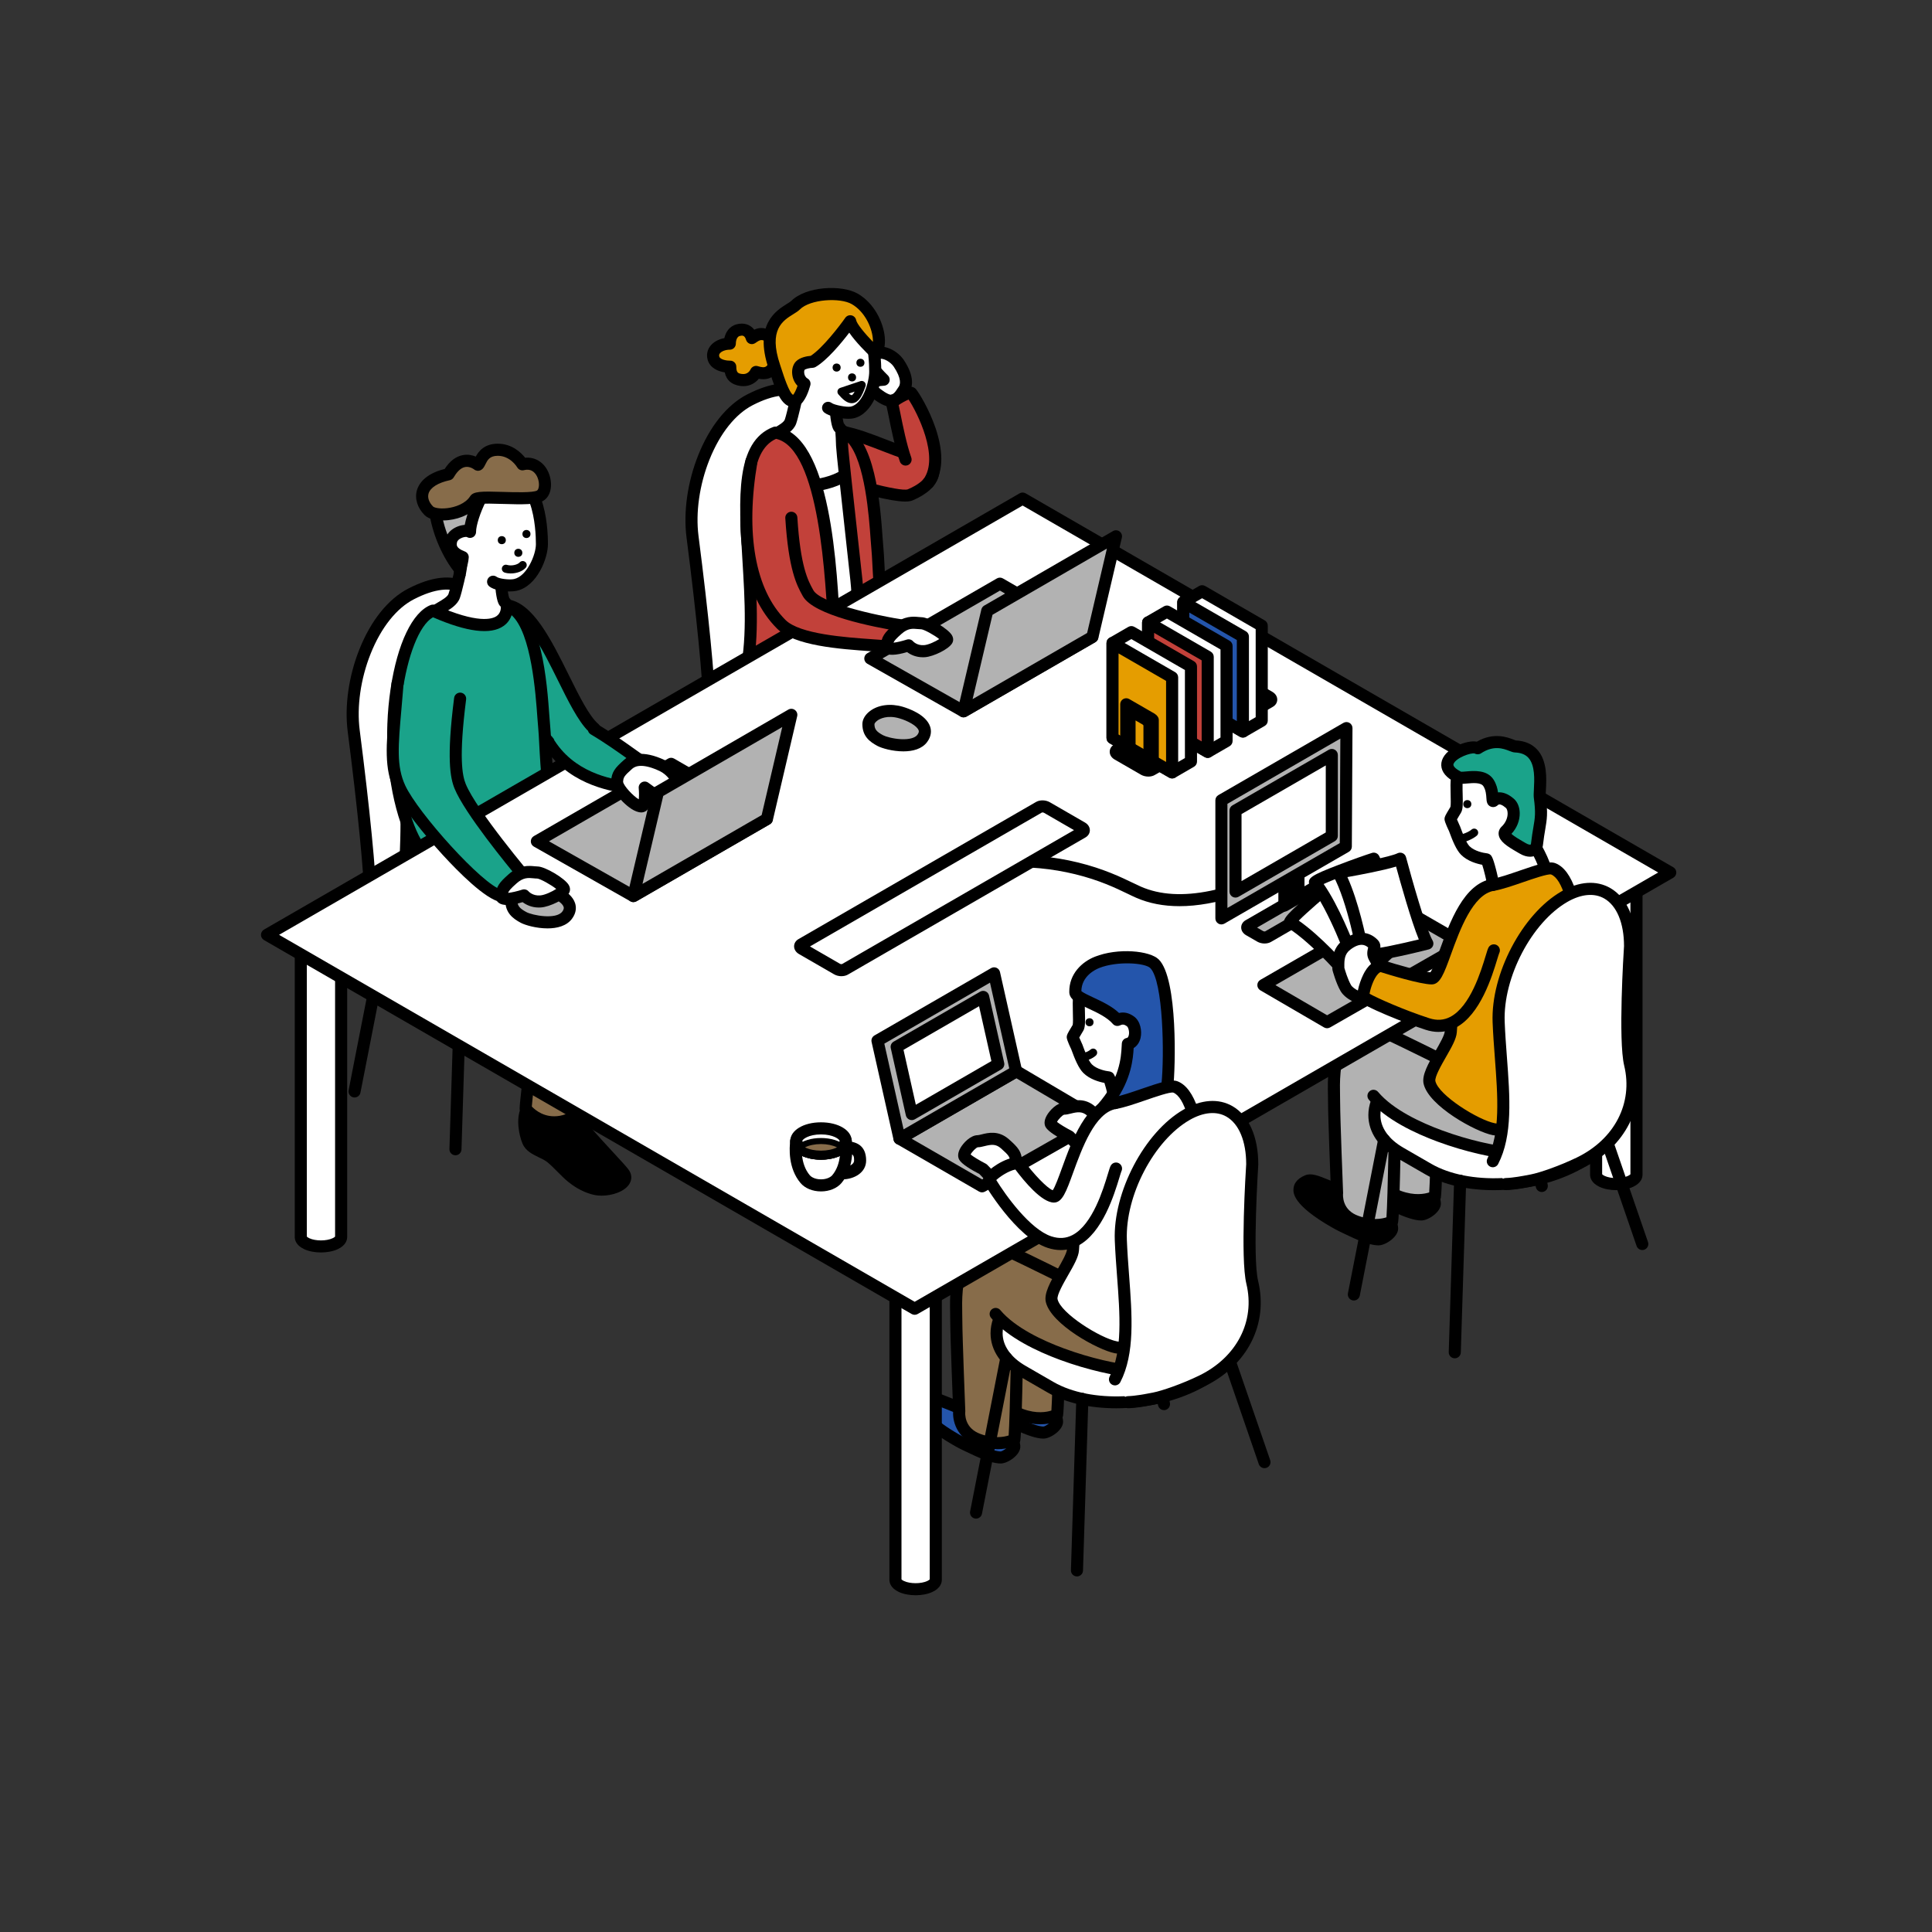 <svg id="eG5eTM7XKVx1" xmlns="http://www.w3.org/2000/svg" xmlns:xlink="http://www.w3.org/1999/xlink" viewBox="0 0 960 960" shape-rendering="geometricPrecision" text-rendering="geometricPrecision" project-id="493b1534e02647a08a60eb695b5a4e5d" export-id="d0d05454d7944884889d0116236e634d" cached="false">
<rect x="0" y="0" width="960" height="960" fill="#333333" stroke="none"/>
<style><![CDATA[
#eG5eTM7XKVx251_tr {animation: eG5eTM7XKVx251_tr__tr 2000ms linear infinite normal forwards}@keyframes eG5eTM7XKVx251_tr__tr { 0% {transform: translate(371.268px,230.156px) rotate(0deg);animation-timing-function: cubic-bezier(0.42,0,0.58,1)} 50% {transform: translate(371.268px,230.156px) rotate(-8.469deg);animation-timing-function: cubic-bezier(0.42,0,0.58,1)} 100% {transform: translate(371.268px,230.156px) rotate(0deg)}} #eG5eTM7XKVx258_tr {animation: eG5eTM7XKVx258_tr__tr 2000ms linear infinite normal forwards}@keyframes eG5eTM7XKVx258_tr__tr { 0% {transform: translate(397.571px,205.097px) rotate(0deg);animation-timing-function: cubic-bezier(0.42,0,0.58,1)} 50% {transform: translate(397.571px,205.097px) rotate(12.064deg);animation-timing-function: cubic-bezier(0.42,0,0.58,1)} 100% {transform: translate(397.571px,205.097px) rotate(0deg)}} #eG5eTM7XKVx293_tr {animation: eG5eTM7XKVx293_tr__tr 2000ms linear infinite normal forwards}@keyframes eG5eTM7XKVx293_tr__tr { 0% {transform: translate(201.413px,341.445px) rotate(0deg);animation-timing-function: cubic-bezier(0.42,0,0.58,1)} 50% {transform: translate(201.413px,341.445px) rotate(10.25deg);animation-timing-function: cubic-bezier(0.42,0,0.58,1)} 100% {transform: translate(201.413px,341.445px) rotate(0deg)}} #eG5eTM7XKVx328_tr {animation: eG5eTM7XKVx328_tr__tr 2000ms linear infinite normal forwards}@keyframes eG5eTM7XKVx328_tr__tr { 0% {transform: translate(734.503px,449.99px) rotate(0deg);animation-timing-function: cubic-bezier(0.42,0,0.58,1)} 50% {transform: translate(734.503px,449.99px) rotate(-23.342deg);animation-timing-function: cubic-bezier(0.42,0,0.58,1)} 100% {transform: translate(734.503px,449.99px) rotate(0deg)}} #eG5eTM7XKVx364_tr {animation: eG5eTM7XKVx364_tr__tr 2000ms linear infinite normal forwards}@keyframes eG5eTM7XKVx364_tr__tr { 0% {transform: translate(556.535px,548.08px) rotate(0deg);animation-timing-function: cubic-bezier(0.42,0,0.58,1)} 50% {transform: translate(556.535px,548.08px) rotate(11.85deg);animation-timing-function: cubic-bezier(0.42,0,0.58,1)} 100% {transform: translate(556.535px,548.08px) rotate(0deg)}} #eG5eTM7XKVx365_to {animation: eG5eTM7XKVx365_to__to 2000ms linear infinite normal forwards}@keyframes eG5eTM7XKVx365_to__to { 0% {transform: translate(534.934px,560.676px);animation-timing-function: cubic-bezier(0.42,0,0.58,1)} 50% {transform: translate(526.222px,572.722px);animation-timing-function: cubic-bezier(0.42,0,0.58,1)} 100% {transform: translate(534.934px,560.676px)}}
]]></style>
<g><g><g><path d="M514.74,258.82c-3.91-1.84-10.26-1.84-14.18,0-1.96.92-2.94,2.13-2.94,3.33v151.2c0,1.21.98,2.41,2.94,3.33c3.91,1.84,10.26,1.84,14.18,0c1.96-.92,2.94-2.12,2.94-3.33v-151.2v0c0-1.21-.98-2.41-2.94-3.33Z" fill="#fff"/><path d="M507.65,421.05c-3.01,0-6.02-.55-8.36-1.65-4.06-1.91-4.66-4.61-4.66-6.05v-151.2c0-1.44.6-4.14,4.66-6.05c4.69-2.2,12.04-2.2,16.73,0v0c4.06,1.91,4.66,4.61,4.66,6.05v151.2c0,1.44-.61,4.14-4.66,6.05-2.34,1.1-5.35,1.65-8.36,1.65h-.01Zm-7.02-7.89c.13.16.49.47,1.21.81c3.1,1.46,8.53,1.46,11.63,0c.72-.34,1.08-.65,1.21-.81v-150.82c-.13-.16-.49-.47-1.21-.81-3.1-1.46-8.53-1.45-11.62,0-.72.34-1.08.65-1.21.81v150.82h-.01Z"/></g><g><path d="M810.22,429.14c-3.91-1.84-10.26-1.84-14.18,0-1.96.92-2.94,2.13-2.94,3.33v151.2c0,1.21.98,2.41,2.94,3.33c3.91,1.84,10.26,1.84,14.18,0c1.96-.92,2.94-2.12,2.94-3.33v-151.2v0c0-1.21-.98-2.41-2.94-3.33Z" fill="#fff"/><path d="M803.13,591.38c-3.01,0-6.02-.55-8.36-1.65-4.06-1.91-4.66-4.61-4.66-6.05v-151.2c0-1.44.6-4.14,4.66-6.05c4.69-2.2,12.04-2.2,16.73,0v0c4.06,1.91,4.66,4.61,4.66,6.05v151.2c0,1.44-.61,4.14-4.66,6.04-2.35,1.1-5.36,1.65-8.37,1.65v.01Zm-7.02-7.89c.13.15.49.47,1.21.81c3.1,1.45,8.53,1.45,11.62,0c.72-.34,1.08-.65,1.21-.81v-150.82c-.13-.16-.49-.47-1.21-.81v0c-3.1-1.46-8.53-1.46-11.63,0-.72.34-1.08.65-1.21.81v150.82h.01Z"/></g></g></g><g><g><path d="M437.91,394.95c-1.41,0-2.66-.99-2.94-2.42l-12.16-62.08c-.32-1.63.74-3.2,2.37-3.52c1.62-.32,3.2.74,3.52,2.37l12.16,62.08c.32,1.63-.74,3.2-2.37,3.52-.19.04-.39.06-.58.06v-.01Z"/><path d="M487.85,423.79c-1.25,0-2.41-.78-2.84-2.02l-24.02-69.79c-.54-1.57.29-3.27,1.86-3.81s3.27.29,3.81,1.86l24.02,69.79c.54,1.57-.29,3.27-1.86,3.81-.32.11-.65.16-.98.16h.01Z"/><path d="M394.68,477.59c0,0-.06,0-.1,0-1.66-.05-2.96-1.44-2.9-3.09l2.67-85.2c.05-1.66,1.46-2.95,3.09-2.9c1.66.05,2.96,1.44,2.9,3.09l-2.67,85.2c-.05,1.62-1.38,2.91-3,2.91l.01-.01Z"/><path d="M344.53,448.87c-.19,0-.39-.02-.58-.06-1.63-.32-2.69-1.89-2.37-3.52l15.05-76.8c.32-1.63,1.9-2.69,3.52-2.37c1.63.32,2.69,1.89,2.37,3.52l-15.05,76.8c-.28,1.43-1.54,2.42-2.94,2.42v.01Z"/><g><path d="M463.55,334.56l-13.93-8.04c-7.78-4.49-17.81-7.02-28.52-7.66-1.04-1.11-4.88-7.98-7.51-49.7-1.47-23.35-1.83-46.1-1.83-46.32c0-.07,0-.15-.01-.22-1.28-14.2-5.38-23.02-12.54-26.96-6.64-3.65-15.57-2.65-26.55,2.99-9.34,4.8-17.49,15-22.95,28.71-5.12,12.87-7.16,27.19-5.6,39.31c5.04,39.2,8.13,71.02,8.34,84.64-.48,1.81-.72,3.64-.72,5.47c0,.79.06,1.57.15,2.34c0,.07.02.14.02.21.93,7.41,5.9,14.03,14.25,18.85l13.93,8.04c9.11,5.26,21.32,7.84,34.09,7.84c15.31,0,31.43-3.71,43.97-10.95c12.59-7.27,19.82-17.16,19.82-27.13c0-8.43-5.12-16.04-14.43-21.41l.02-.01Z" fill="#fff"/><path d="M463.55,334.56l-13.93-8.04c-7.78-4.49-17.81-7.02-28.52-7.66-1.04-1.11-4.88-7.98-7.51-49.7-1.47-23.35-1.83-46.1-1.83-46.32c0-.07,0-.15-.01-.22-1.28-14.2-5.38-23.02-12.54-26.96-6.64-3.65-15.57-2.65-26.55,2.99-9.34,4.8-17.49,15-22.95,28.71-5.12,12.87-7.16,27.19-5.6,39.31c5.04,39.2,8.13,71.02,8.34,84.64-.48,1.81-.72,3.64-.72,5.47c0,.79.06,1.57.15,2.34c0,.07.02.14.02.21.93,7.41,5.9,14.03,14.25,18.85l13.93,8.04c9.11,5.26,21.32,7.84,34.09,7.84c15.31,0,31.43-3.71,43.97-10.95c12.59-7.27,19.82-17.16,19.82-27.13c0-8.43-5.12-16.04-14.43-21.41l.02-.01Z" fill="none" stroke="#000" stroke-width="6" stroke-linecap="round" stroke-linejoin="round"/></g></g></g><g><g><g><g><path d="M459.58,379.53c0,0,.75,58.35,1.65,64.77c0,0,6.83,3.79,17.22,0c10.38-3.79,9.2-13.59,9.2-13.59s1.08-43.96,1.08-51.2-3.67-12.32-7.07-18.28c-2.9-5.07-7.78-11.03-18.57-6.55s-2.92,22.35-3.51,24.85Z" fill="#2455ab"/><path d="M469.39,448.98c-5.81,0-9.4-1.93-9.62-2.06-.82-.46-1.39-1.27-1.52-2.21-.92-6.54-1.65-62.76-1.68-65.15c0-.15,0-.3.03-.44-.04-.5-.35-1.85-.61-2.94-1.5-6.46-4.63-19.89,5.94-24.27c14.43-5.99,20.37,4.42,22.32,7.84.46.81.92,1.59,1.38,2.38c2.99,5.08,6.08,10.32,6.08,17.39s-.99,47.47-1.07,51.08c.42,4.29-1.38,12.95-11.17,16.53-3.81,1.39-7.22,1.86-10.08,1.86v-.01Zm-5.34-6.76c2.21.71,6.96,1.6,13.37-.74.82-.3,8-3.14,7.25-10.43-.01-.13-.02-.28-.02-.41.01-.44,1.08-44.01,1.08-51.13c0-5.43-2.43-9.56-5.25-14.34-.47-.8-.95-1.62-1.43-2.44-3.16-5.54-6.89-8.55-14.81-5.27-5.41,2.25-4.07,10.14-2.39,17.37.54,2.33.87,3.74.74,4.91.2,15.18.81,53.03,1.46,62.48Zm-7.39-63.37c0,0,0,0,0,0s0,0,0,0Z"/></g><g><path d="M508.98,471.63c-2.9,0-7.52-.83-12.61-3.67-3.48-1.94-7.64-5.36-11.34-7.45-4.07-2.3-9.96-2.07-12.36-5.77-3.09-4.76-6.45-15.56-.16-18.62c3.36-1.63,16.54-4.24,16.82-1.21.42,4.58,26.27,22.39,31.1,26.78c4.55,4.13-4.66,9.94-11.46,9.94h.01Z" fill="#fff"/><path d="M508.98,474.63c-2.05,0-7.52-.39-14.07-4.05-1.86-1.04-3.87-2.45-5.81-3.81-1.87-1.31-3.8-2.67-5.54-3.65-1.24-.7-2.82-1.14-4.5-1.61-3.19-.89-6.8-1.9-8.9-5.14-2.39-3.68-5.35-11.27-3.73-17.08.75-2.68,2.4-4.72,4.78-5.88c2.59-1.26,14.58-4.46,18.96-2c1.18.66,1.95,1.75,2.13,2.99c1.37,3.01,14.92,13.28,21.46,18.23c4.01,3.04,7.18,5.44,8.7,6.82c2.08,1.89,2.73,4.41,1.77,6.89-1.88,4.87-9.55,8.27-15.25,8.27v.02ZM485.7,436.49c-3.24,0-9.65,1.25-11.86,2.33-.84.41-1.34,1.05-1.63,2.09-.88,3.18.83,8.88,2.99,12.2.86,1.33,3,1.93,5.48,2.62c1.95.54,3.96,1.11,5.83,2.16c1.99,1.12,4.05,2.57,6.04,3.96c1.9,1.33,3.7,2.59,5.29,3.48c5.32,2.97,9.56,3.29,11.14,3.29c4.77,0,9.46-3.2,9.67-4.49-.02,0-.08-.1-.23-.23-1.32-1.2-4.54-3.64-8.28-6.47-14.67-11.11-21.79-16.97-23.42-20.89-.29-.04-.63-.06-1.02-.06v.01Zm6.63-1.86v0c0,0,0,0,0,0Z"/></g></g><g><g><path d="M480.77,483.13c-2.9,0-7.52-.83-12.61-3.67-3.48-1.94-7.64-5.36-11.34-7.45-4.07-2.3-9.96-2.07-12.36-5.77-3.09-4.76-6.45-15.56-.16-18.62c3.36-1.63,16.54-4.24,16.82-1.21.42,4.58,26.27,22.39,31.1,26.78c4.55,4.13-4.66,9.94-11.46,9.94h.01Z" fill="#fff"/><path d="M480.77,486.13c-2.05,0-7.52-.39-14.07-4.05-1.86-1.04-3.87-2.45-5.81-3.81-1.87-1.31-3.8-2.67-5.54-3.65-1.24-.7-2.82-1.14-4.5-1.61-3.19-.89-6.8-1.9-8.9-5.14-2.39-3.68-5.35-11.27-3.73-17.08.75-2.69,2.4-4.72,4.78-5.88c2.59-1.26,14.58-4.47,18.96-2c1.18.66,1.95,1.75,2.13,2.99c1.37,3.01,14.92,13.28,21.46,18.23c4.01,3.04,7.18,5.44,8.7,6.82c2.08,1.89,2.73,4.41,1.77,6.89-1.88,4.87-9.55,8.27-15.25,8.27v.02Zm-23.28-38.14c-3.24,0-9.65,1.25-11.86,2.33-.84.41-1.34,1.05-1.63,2.09-.88,3.18.83,8.88,2.99,12.2.86,1.33,3,1.93,5.48,2.62c1.95.54,3.96,1.11,5.83,2.16c1.99,1.12,4.05,2.56,6.04,3.96c1.9,1.33,3.7,2.59,5.29,3.48c5.32,2.97,9.56,3.29,11.14,3.29c4.77,0,9.46-3.21,9.67-4.5-.02,0-.08-.1-.23-.23-1.32-1.2-4.54-3.64-8.28-6.47-14.67-11.11-21.79-16.97-23.42-20.89-.29-.04-.63-.06-1.02-.06v.02Zm6.63-1.86c0,0,0,0,0,0s0,0,0,0Z"/></g><g><path d="M436.97,389.6c0,0,2.7,54.98,3.6,61.4c0,0,7.39,7.04,17.77,3.26c10.38-3.79,10.16-13.8,10.16-13.8s-.1-39.09-.1-46.33s1.15-21.54-4.44-25.76c-4.66-3.52-10.75-11.46-21.54-6.99-10.79,4.48-4.87,25.72-5.45,28.22Z" fill="#2455ab"/><path d="M452.15,458.39c-8.07,0-13.38-4.95-13.66-5.22-.49-.47-.81-1.08-.9-1.75-.91-6.48-3.51-59.42-3.62-61.67-.01-.22,0-.44.04-.65c0-.48-.18-1.93-.33-3.11-.96-7.47-2.95-23.01,7.59-27.38c10.75-4.46,17.68,1.53,22.26,5.5.8.69,1.56,1.35,2.24,1.86c6.06,4.58,5.84,16.35,5.68,24.94-.02,1.17-.04,2.25-.04,3.21c0,7.24.1,46.32.1,46.32.09,4.15-2.33,13.04-12.14,16.62-2.58.94-5,1.31-7.21,1.31l-.01.02Zm-8.74-8.94c1.9,1.4,7.11,4.46,13.9,1.98c8.15-2.98,8.2-10.61,8.19-10.94c0-.04-.1-39.13-.1-46.37c0-.99.02-2.11.04-3.32.11-6.05.33-17.31-3.29-20.04-.83-.63-1.67-1.35-2.55-2.11-4.28-3.71-8.7-7.54-16.03-4.5-6.3,2.61-4.71,15.08-3.94,21.08.3,2.36.45,3.58.35,4.52.88,17.98,2.65,51.8,3.43,59.7Zm-9.36-60.53c0,0-.02.07-.02.11c0-.04.02-.08.02-.11Z"/></g></g><g><g><path d="M441.85,398.25c-3.29.7-1.68,4.27-4.49,3.68-6.43-1.34-62.87-28.67-65.17-38.41-4.52-19.13,1.42-26.93,1.43-49.44c0-15.33,37.87-4.17,50.98,12.46c0,0,28.27,4.29,51.76,27.78.59.59,13.33,10.8,12.36,25.18" fill="#2455ab"/><path d="M437.98,405.01c-.39,0-.8-.04-1.23-.13-4-.84-20.66-8.63-34.95-16.35-30.71-16.6-32.08-22.4-32.53-24.3-2.85-12.04-1.72-19.89-.42-28.97.83-5.81,1.77-12.39,1.78-21.16c0-4.49,2.43-7.8,6.84-9.32c12.14-4.2,37.61,5.86,48.76,19.03c5.73,1.1,30.77,6.94,52.26,28.42l.11.1c4.25,3.75,14.03,13.92,13.12,27.4-.11,1.65-1.54,2.91-3.19,2.79-1.65-.11-2.9-1.54-2.79-3.19.73-10.83-7.52-19.34-11.1-22.5-.2-.17-.33-.29-.39-.35-22.46-22.46-49.81-26.9-50.09-26.94-.75-.12-1.43-.51-1.9-1.11-9.61-12.2-33.73-21.12-42.82-17.97-2.46.85-2.8,2.33-2.8,3.66c0,9.2-.98,16.01-1.84,22.01-1.26,8.83-2.26,15.8.32,26.74.45,1.89,7.17,8.31,29.54,20.4c14.88,8.05,28.14,14.02,32.31,15.46.56-1.17,1.69-2.83,4.26-3.38c1.62-.34,3.21.69,3.56,2.31s-.69,3.21-2.31,3.56c-.02,0-.04,0-.06.01-.06.12-.14.33-.2.48-.88,2.22-2.3,3.33-4.24,3.33v-.03Z"/></g><path d="M468.4,393.5c-.06,0-.11,0-.17,0-1.65-.09-2.92-1.51-2.83-3.16.82-14.66-2.79-16.7-16.24-24.28-4.83-2.72-10.84-6.11-18.06-10.93-1.38-.92-1.75-2.78-.83-4.16s2.78-1.75,4.16-.83c7.04,4.69,12.94,8.02,17.68,10.69c13.94,7.86,20.31,11.45,19.28,29.84-.09,1.6-1.41,2.83-2.99,2.83Z"/></g></g><g><path d="M403.71,216.8c13.35-10.33,44.14,11.8,57.82,10.4c5.69,8.48-.07,14.83-9.31,18.72-5.05,2.13-33.29-6.38-50.61-11.35" fill="#c2413a"/><path d="M449.81,249.22c-6.89,0-20.8-3.62-44.19-10.38l-4.83-1.39c-1.59-.46-2.51-2.12-2.06-3.71s2.12-2.51,3.71-2.06l4.84,1.4c12.88,3.72,39.69,11.46,43.8,10.06c5.25-2.21,8.63-5.01,9.49-7.88.46-1.54.23-3.19-.7-5.01-5.93-.12-13.57-3.09-21.62-6.21-12.18-4.72-25.99-10.07-32.7-4.88-1.31,1.01-3.19.77-4.21-.54-1.01-1.31-.77-3.19.54-4.21c9.39-7.27,24.88-1.27,38.54,4.03c7.92,3.07,16.1,6.24,20.82,5.76c1.1-.11,2.18.39,2.8,1.31c2.62,3.91,3.39,7.77,2.29,11.46-1.4,4.68-5.87,8.73-12.93,11.7-.86.36-2.05.54-3.58.54l-.01.01Z"/></g><g><g><g><path d="M393.2,229.98c-1.54,5.28,27.02,3.14,29.25-.73s11.78,83.7,11.78,89.1c0,0-25.47,12.98-36.66,10.54l-4.37-98.91Z" fill="#fff"/><path d="M400.71,332.19c-1.35,0-2.62-.11-3.77-.37-1.33-.29-2.3-1.44-2.36-2.8l-4.32-97.63c-.19-.78-.14-1.56.06-2.26.41-1.41,1.79-2.31,3.24-2.14c1.31.16,2.35,1.15,2.59,2.42c4.06,1.59,20.87.33,23.86-1.91.77-1.12,2.11-1.63,3.41-1.28c2.49.67,3.62.97,8.95,45.43c2.46,20.52,4.87,43.65,4.87,46.69c0,1.13-.63,2.16-1.64,2.67-2.44,1.25-22.31,11.16-34.89,11.17v.01Zm-.25-5.98c.12,0,.24,0,.36,0c8.48,0,23.17-6.21,30.31-9.67-.43-5.65-2.16-22.59-4.44-41.76-2.74-23.14-4.66-35.88-5.75-41.2-6.38,2.47-18.03,3.15-24.49,2.01l4.01,90.61v.01Zm19.4-98.46c0,0,0,0,0,0s0,0,0,0Z"/></g><g><path d="M416.14,198.35l-18.43-9.57c0,0-3.58,16.94-4.92,20.71s-7.85,5.84-9.98,8.03s14.52,21.09,17.89,23.1s21.05-2.51,21.66-8.03-1.87-12.33-2.39-13.26-1.77-6.24-2.94-6.95-2.64-12.23-.89-14.03Z" fill="#fff"/><path d="M403.52,244.1c-1.77,0-3.3-.27-4.35-.89-3.51-2.09-18.75-18.87-19.5-24.48-.23-1.73.52-2.8.99-3.29c1.06-1.09,2.6-1.99,4.23-2.93c1.94-1.12,4.59-2.66,5.07-4.02c1.04-2.93,3.83-15.67,4.81-20.33.19-.92.81-1.69,1.65-2.09.85-.4,1.83-.38,2.67.05l18.43,9.57c.84.44,1.43,1.25,1.58,2.18.13.81-.08,1.64-.57,2.29-.55,1.7.04,8.21.76,10.22c1.18,1.15,1.89,3.14,2.82,6.05.17.54.41,1.28.51,1.51.8,1.51,3.4,8.83,2.72,14.99-.31,2.78-2.59,5.26-6.79,7.35-4,1.99-10.38,3.83-15.03,3.83v-.01Zm-1.35-6.09c1.65.53,8.9-.6,14.04-3.28c2.38-1.24,3.11-2.24,3.17-2.49.49-4.5-1.57-10.53-2.05-11.48-.28-.51-.52-1.21-.93-2.51-.31-.95-.92-2.86-1.31-3.56-.89-.69-1.76-2.11-2.4-6.89-.44-3.29-.5-5.95-.19-7.96l-12.68-6.59c-1.16,5.34-3.2,14.42-4.2,17.24-1.22,3.44-4.82,5.53-7.72,7.2-.64.37-1.34.77-1.9,1.14.84,1.63,3.06,4.93,7.18,9.79c4.31,5.09,7.98,8.7,8.99,9.37v.02ZM415,214.55v0c0,0,0,0,0,0Zm3.3-14.11c0,0,0,0,0,0s0,0,0,0Z"/></g></g><g><path d="M442.27,325.16c-1.51,6.11-8.27,7.43-14.3,6.19-3.09-.64-.3-23.27-2.43-43.25-1.2-11.31-6.99-62.96-7.1-66.62-.1-3.29-.18-4.89-.37-7.5c16.06,5.55,16.96,49.26,17.94,58.72.49,4.71.63,15.9,2.14,29.56.62,5.61,5.47,17.42,4.12,22.9Z" fill="#c2413a"/><path d="M432.05,334.79c-1.49,0-3.06-.16-4.69-.5-4.08-.84-4.05-5.87-3.96-19.32.05-7.8.11-17.51-.85-26.55-.32-3.01-.97-8.89-1.75-15.97-2.78-25.34-5.29-48.29-5.37-50.88-.1-3.3-.18-4.82-.37-7.37-.08-1.01.36-1.98,1.16-2.6.8-.61,1.86-.79,2.81-.46c15.94,5.51,18.39,39.87,19.56,56.38.15,2.09.27,3.74.38,4.86.18,1.75.31,4.28.48,7.47.29,5.64.7,13.36,1.66,22.07.2,1.79.95,4.54,1.75,7.46c1.65,6.02,3.35,12.24,2.3,16.5v0c-1.39,5.62-6.44,8.91-13.13,8.91h.02Zm-2.29-6.18c2.62.33,8.44.51,9.59-4.16v0c.68-2.74-1.02-8.94-2.26-13.47-.86-3.15-1.68-6.12-1.93-8.38-.98-8.88-1.39-16.7-1.69-22.42-.16-3.11-.29-5.56-.46-7.16-.13-1.22-.25-2.92-.4-5.06-.79-11.16-2.73-38.37-11.24-48.07.02.46.03.96.05,1.5.08,2.57,3.37,32.51,5.34,50.41.78,7.08,1.43,12.97,1.75,15.98c1,9.37.93,19.27.88,27.22-.03,5.32-.07,11.26.36,13.6l.01.01Zm12.51-3.45v0v0Z"/></g><g><path d="M396.01,346.84c-12.63,2.42-29.65,4.37-26.06-9.57c11.07-43.07-13.08-111.42,15.36-122.32c32.26,4.97,27.73,114.91,30.83,118.76c1.98,2.46-12.09,11.6-20.13,13.13Z" fill="#c2413a"/><path d="M381.6,351.56c-5.26,0-9.82-1.02-12.6-3.97-2.5-2.67-3.17-6.39-1.96-11.07c4.39-17.07,3.09-38.2,1.84-58.63-1.84-30.08-3.58-58.49,15.35-65.74.49-.19,1.01-.24,1.53-.16c27.2,4.19,30.25,69.39,31.89,104.42.32,6.95.66,14.13,1.09,15.81.65,1.04.76,2.33.29,3.61-1.81,4.92-14.93,12.52-22.47,13.96v0c-5.04.97-10.28,1.77-14.97,1.77h.01Zm4.03-133.5c-14.01,6.27-12.43,32.12-10.76,59.46c1.28,20.9,2.6,42.5-2.02,60.49-.66,2.56-.48,4.4.52,5.47c2.45,2.61,9.88,2.75,22.07.41c0,0,0,0,0,0c6.27-1.2,15.57-7.13,17.64-9.67-.65-2-.89-6.12-1.42-17.54-1.32-28.19-4.39-93.76-26.03-98.62Zm32.85,113.77c0,0,0,0,0,0s0,0,0,0Z"/></g></g></g><g><g><path d="M269.55,491.41c-1.41,0-2.66-.99-2.94-2.42l-12.16-62.08c-.32-1.63.74-3.2,2.37-3.52c1.62-.32,3.2.74,3.52,2.37l12.16,62.08c.32,1.63-.74,3.2-2.37,3.52-.19.04-.39.06-.58.06v-.01Z"/><path d="M319.49,520.25c-1.25,0-2.41-.78-2.84-2.02l-24.02-69.79c-.54-1.57.29-3.27,1.86-3.81s3.27.29,3.81,1.86l24.02,69.79c.54,1.57-.29,3.27-1.86,3.81-.32.11-.65.16-.98.16h.01Z"/><path d="M226.32,574.05c0,0-.06,0-.1,0-1.66-.05-2.96-1.44-2.9-3.09l2.67-85.2c.05-1.66,1.46-3,3.09-2.9c1.66.05,2.96,1.44,2.9,3.09l-2.67,85.2c-.05,1.62-1.38,2.91-3,2.91l.01-.01Z"/><path d="M176.17,545.33c-.19,0-.39-.02-.58-.06-1.63-.32-2.69-1.9-2.37-3.52l15.05-76.8c.32-1.63,1.9-2.69,3.52-2.37c1.63.32,2.69,1.89,2.37,3.52l-15.05,76.81c-.28,1.43-1.54,2.42-2.94,2.42Z"/><g><path d="M295.19,431.02l-13.93-8.04c-7.78-4.49-17.81-7.02-28.52-7.66-1.04-1.11-4.88-7.98-7.51-49.7-1.47-23.35-1.83-46.1-1.83-46.32c0-.07,0-.15-.01-.22-1.28-14.2-5.38-23.02-12.54-26.97-6.64-3.65-15.57-2.65-26.55,2.99-9.34,4.8-17.49,15-22.95,28.71-5.12,12.87-7.16,27.19-5.6,39.31c5.04,39.2,8.13,71.02,8.34,84.64-.48,1.81-.72,3.64-.72,5.47c0,.79.06,1.57.15,2.34c0,.07.02.14.03.22.93,7.4,5.9,14.03,14.25,18.85l13.93,8.04c9.11,5.26,21.32,7.84,34.09,7.84c15.31,0,31.43-3.71,43.97-10.95c12.59-7.27,19.82-17.16,19.82-27.13c0-8.43-5.12-16.04-14.43-21.41l.01-.01Z" fill="#fff"/><path d="M295.19,431.02l-13.93-8.04c-7.78-4.49-17.81-7.02-28.52-7.66-1.04-1.11-4.88-7.98-7.51-49.7-1.47-23.35-1.83-46.1-1.83-46.32c0-.07,0-.15-.01-.22-1.28-14.2-5.38-23.02-12.54-26.97-6.64-3.65-15.57-2.65-26.55,2.99-9.34,4.8-17.49,15-22.95,28.71-5.12,12.87-7.16,27.19-5.6,39.31c5.04,39.2,8.13,71.02,8.34,84.64-.48,1.81-.72,3.64-.72,5.47c0,.79.06,1.57.15,2.34c0,.07.02.14.03.22.93,7.4,5.9,14.03,14.25,18.85l13.93,8.04c9.11,5.26,21.32,7.84,34.09,7.84c15.31,0,31.43-3.71,43.97-10.95c12.59-7.27,19.82-17.16,19.82-27.13c0-8.43-5.12-16.04-14.43-21.41l.01-.01Z" fill="none" stroke="#000" stroke-width="6" stroke-linecap="round" stroke-linejoin="round"/></g></g></g><g><g><g><g><path d="M294.86,472.28c0,0,.78,60.44,1.71,67.09c0,0,7.08,3.93,17.83,0s9.53-14.07,9.53-14.07s1.12-45.54,1.12-53.04-3.8-12.76-7.32-18.93c-3-5.26-8.06-11.42-19.23-6.79-11.18,4.64-3.03,23.15-3.63,25.74h-.01Z" fill="#876c4a"/><path d="M305.02,544.11c-5.99,0-9.68-1.99-9.91-2.12-.82-.46-1.38-1.27-1.52-2.21-.95-6.76-1.71-65-1.74-67.47c0-.15,0-.31.03-.46-.04-.52-.37-1.93-.63-3.08-1.55-6.66-4.77-20.51,6.09-25.02c14.86-6.17,20.98,4.55,22.99,8.07.48.83.96,1.65,1.43,2.46c3.09,5.24,6.29,10.67,6.29,17.96s-1.02,49.22-1.11,52.91c.43,4.42-1.41,13.33-11.5,17.02-3.94,1.44-7.45,1.92-10.41,1.92l-.01.02Zm-5.64-6.82c2.27.75,7.25,1.72,13.99-.74c3.49-1.27,5.81-3.45,6.92-6.46.87-2.37.66-4.44.66-4.46-.01-.13-.02-.28-.02-.41.01-.46,1.12-45.59,1.12-52.97c0-5.65-2.53-9.94-5.45-14.91-.49-.83-.98-1.67-1.47-2.53-3.3-5.79-7.2-8.94-15.48-5.5-5.68,2.36-4.29,10.59-2.54,18.11.56,2.4.9,3.86.76,5.06.2,15.75.84,55.12,1.52,64.81h-.01Zm-7.44-65.7c0,0,0,0,0,0s0,0,0,0Z"/></g><g><path d="M346.03,567.67c-3.01,0-7.79-.86-13.06-3.8-3.6-2.01-7.91-5.56-11.74-7.72-4.22-2.38-10.32-2.15-12.8-5.98-3.2-4.93-6.68-16.12-.16-19.29c3.48-1.69,17.13-4.39,17.42-1.25.44,4.74,27.21,23.19,32.21,27.74c4.71,4.28-4.82,10.3-11.87,10.3Z"/><path d="M346.03,570.67c-2.11,0-7.76-.41-14.52-4.18-1.92-1.07-4-2.53-6.01-3.94-1.94-1.36-3.94-2.77-5.74-3.78-1.3-.73-2.94-1.19-4.69-1.68-3.28-.92-7.01-1.96-9.16-5.28-2.46-3.8-5.52-11.62-3.85-17.6.77-2.75,2.46-4.83,4.9-6.02c2.58-1.25,15.12-4.56,19.54-2.07c1.2.67,1.98,1.77,2.16,3.04c1.36,3.11,15.46,13.79,22.27,18.94c4.15,3.15,7.43,5.63,9,7.05c2.12,1.93,2.78,4.49,1.8,7.02-1.94,5.01-9.82,8.5-15.69,8.5h-.01Zm-24.11-39.5c-3.38,0-10.02,1.29-12.34,2.42-.56.27-1.34.8-1.74,2.23-.95,3.43.87,9.28,3.11,12.73.92,1.42,3.15,2.04,5.74,2.76c2.01.56,4.09,1.14,6.02,2.23c2.06,1.16,4.18,2.65,6.24,4.1c1.97,1.38,3.83,2.69,5.49,3.62c5.53,3.09,9.95,3.42,11.59,3.42c5.07,0,10.06-3.48,10.13-4.79c0,.02-.08-.11-.28-.29-1.37-1.24-4.71-3.78-8.59-6.71-15.27-11.57-22.63-17.62-24.26-21.65-.31-.05-.69-.07-1.12-.07h.01Zm6.76-1.81c0,0,0,0,0,0s0,0,0,0Z"/></g></g><g><g><path d="M296.35,590.91c-2.96-.53-7.52-2.21-12.19-6.03-3.19-2.61-6.81-6.86-10.21-9.66-3.74-3.08-9.78-3.92-11.56-8.13-2.28-5.42-3.75-17.04,3.22-19.02c3.72-1.06,17.64-1.32,17.37,1.82-.4,4.75,22.72,27.6,26.85,32.96c3.89,5.04-6.55,9.29-13.5,8.06h.02Z"/><path d="M298.95,594.12c-1.09,0-2.14-.09-3.12-.26v0c-2.08-.37-7.57-1.76-13.56-6.66-1.71-1.39-3.5-3.2-5.23-4.94-1.67-1.68-3.4-3.42-4.99-4.73-1.15-.95-2.69-1.69-4.32-2.47-3.07-1.48-6.56-3.16-8.09-6.8-1.76-4.17-3.4-12.4-.71-18c1.24-2.57,3.27-4.33,5.88-5.07c2.76-.78,15.69-1.84,19.6,1.39c1.06.87,1.63,2.09,1.59,3.37.8,3.3,12.81,16.29,18.6,22.55c3.54,3.82,6.33,6.85,7.62,8.52c1.75,2.27,1.95,4.91.54,7.23-2.31,3.81-8.48,5.87-13.82,5.87h.01Zm-25.63-43.76c-2.73,0-5.49.21-6.88.6-.6.17-1.46.55-2.11,1.89-1.54,3.21-.77,9.29.83,13.08.66,1.55,2.75,2.56,5.17,3.73c1.88.91,3.83,1.84,5.53,3.25c1.82,1.5,3.65,3.34,5.43,5.13c1.7,1.71,3.3,3.32,4.77,4.52c4.9,4.01,9.2,5.11,10.82,5.4v0c4.99.89,10.51-1.67,10.81-2.94-.02,0-.06-.12-.22-.33-1.13-1.46-3.98-4.54-7.28-8.11-13.01-14.07-19.19-21.32-20.09-25.57-1.31-.44-4.04-.65-6.79-.65h.01Z"/></g><g><path d="M268.67,487.58c0,0-7.23,56.56-7.48,63.27c0,0,6.25,8.53,17.53,6.55s12.87-12.23,12.87-12.23s8.82-39.89,10.2-47.26s4.33-23.27.29-29.11c-3.45-4.97-10.91-11.61-22.73-9.01-11.82,2.61-9.63,25.35-10.68,27.79Z" fill="#876c4a"/><path d="M275.32,560.7c-10.49,0-16.28-7.71-16.55-8.08-.4-.54-.6-1.21-.58-1.88.25-6.77,7.2-61.22,7.5-63.54.03-.22.08-.43.15-.64.1-.48.17-2.01.23-3.25.38-7.76,1.17-23.92,12.63-26.44c14.68-3.24,22.96,6.07,25.84,10.23c4.21,6.07,2.46,19.26.2,31.37-1.35,7.24-9.63,44.71-10.2,47.28-.71,4.31-4.79,12.77-15.3,14.62-1.37.24-2.68.35-3.92.35v-.02Zm-11.06-10.88c1.67,1.77,6.47,5.92,13.94,4.61c8.93-1.57,10.37-9.42,10.43-9.75c0-.05.02-.12.03-.17.09-.4,8.83-39.93,10.18-47.17c1.02-5.45,4.12-22.02.77-26.85-2.19-3.16-8.48-10.24-19.61-7.78-6.98,1.54-7.62,14.6-7.93,20.88-.12,2.46-.19,3.73-.46,4.66-2.37,18.53-6.72,53.44-7.35,61.57Zm1.65-63.43c0,0-.03.06-.04.1.01-.03.03-.07.04-.1Z"/></g></g><g><g><path d="M276.49,491.67c-3.41.73-1.74,4.42-4.65,3.82-6.66-1.39-65.12-29.7-67.51-39.78-4.68-19.81-2.34-24.08-2.33-47.4c0-15.88,43.04-8.14,56.62,9.1c0,0,29.28,4.45,53.61,28.78.61.61,13.8,11.19,12.81,26.08" fill="#876c4a"/><path d="M272.47,498.56c-.39,0-.81-.04-1.24-.14-4.14-.86-21.38-8.93-36.17-16.93-31.77-17.17-33.18-23.14-33.64-25.1-3.44-14.54-3.19-21.14-2.77-32.06.17-4.41.36-9.42.36-16.03c0-4.81,2.9-8.46,8.16-10.28c13.15-4.55,41.27,2.84,53.07,16.62c5.83,1.11,31.83,7.13,54.12,29.42l.12.1c4.39,3.87,14.49,14.38,13.56,28.3-.11,1.65-1.54,2.91-3.19,2.79-1.65-.11-2.9-1.54-2.79-3.19.76-11.26-7.82-20.12-11.54-23.4-.2-.18-.34-.3-.39-.36-23.3-23.3-51.66-27.89-51.94-27.93-.75-.12-1.43-.51-1.9-1.11-9.53-12.1-35.81-19.48-47.14-15.57-4.12,1.43-4.12,3.74-4.13,4.61c0,6.73-.2,11.79-.37,16.25-.41,10.77-.64,16.7,2.61,30.45.47,1.97,7.45,8.66,30.66,21.2c14.62,7.9,29.08,14.55,33.58,16.06.56-1.2,1.7-2.96,4.38-3.53c1.62-.35,3.21.69,3.56,2.31s-.69,3.21-2.31,3.56c-.05.01-.08.02-.11.03-.07.12-.17.37-.23.54-.89,2.25-2.33,3.38-4.3,3.38l-.02.01Z"/></g><path d="M304,486.64c-.06,0-.11,0-.17,0-1.65-.09-2.92-1.51-2.83-3.16.85-15.26-2.9-17.37-16.87-25.25-5-2.82-11.22-6.33-18.7-11.32-1.38-.92-1.75-2.78-.83-4.16s2.78-1.75,4.16-.83c7.29,4.86,13.41,8.31,18.32,11.08c14.4,8.12,20.98,11.83,19.92,30.81-.09,1.6-1.41,2.83-2.99,2.83h-.01Z"/></g></g><g><path d="M251.85,300.79c18.12,2.31,30.79,50.38,43.54,61.28-.44,12.96-9.45,13.72-19.93,9.08-5.73-2.53-24.82-35.64-36.69-55.73" fill="#1aa38a"/><path d="M285.67,376.76c-3.29,0-7.1-.95-11.42-2.86-5.19-2.29-15.34-18.38-34.75-51.34l-3.31-5.61c-.84-1.43-.37-3.27,1.06-4.11s3.27-.37,4.11,1.06l3.31,5.62c9.61,16.32,27.5,46.69,32.01,48.9c5.64,2.5,10.13,3.01,12.62,1.45c1.69-1.06,2.71-3.27,3.01-6.56-5.11-5.11-9.97-14.91-15.09-25.25-7.31-14.75-16.41-33.1-25.75-34.29-1.64-.21-2.81-1.71-2.6-3.36.21-1.64,1.72-2.8,3.36-2.6c12.52,1.6,21.59,19.89,30.37,37.57c5.22,10.53,10.15,20.48,14.75,24.4.69.59,1.08,1.47,1.05,2.38-.21,6.15-2.2,10.45-5.9,12.77-1.93,1.21-4.21,1.82-6.83,1.82v.01Z"/></g><g><g><path d="M249.86,284.6l-19.09-9.91c0,0-3.71,17.55-5.1,21.45s-8.13,6.05-10.34,8.32s15.04,21.85,18.53,23.93s21.81-2.6,22.44-8.32-1.94-12.77-2.48-13.74-1.83-6.47-3.05-7.2-2.74-12.66-.92-14.54l.01.01Z" fill="#fff"/><path d="M236.79,331.88c-1.82,0-3.38-.27-4.46-.91-3.62-2.16-19.37-19.48-20.14-25.27-.23-1.75.52-2.83,1-3.32c1.09-1.12,2.68-2.04,4.36-3.02c2.02-1.17,4.79-2.77,5.3-4.22c1.08-3.04,3.97-16.24,4.99-21.07.19-.92.81-1.69,1.65-2.09.85-.4,1.83-.38,2.67.05l19.09,9.91c.84.44,1.43,1.25,1.58,2.18.13.82-.08,1.65-.58,2.3-.51,1.57-.1,8.38.79,10.69c1.22,1.17,1.95,3.23,2.92,6.24.19.58.44,1.38.54,1.6.73,1.3,3.51,8.99,2.8,15.45-.31,2.84-2.66,5.38-6.98,7.53-4.14,2.06-10.72,3.96-15.52,3.96l-.01-.01Zm-1.44-6.1c1.72.58,9.59-.67,14.92-3.55c2.33-1.26,3.01-2.25,3.06-2.5.52-4.71-1.63-10.98-2.13-11.96-.29-.52-.53-1.25-.96-2.58-.32-1-.96-3-1.38-3.73-.9-.69-1.8-2.13-2.46-7.07-.46-3.45-.52-6.22-.19-8.3l-13.33-6.92c-1.2,5.51-3.33,15.04-4.38,17.98-1.25,3.53-4.97,5.68-7.95,7.4-.7.4-1.45.84-2.06,1.24.84,1.67,3.14,5.11,7.47,10.23c4.49,5.31,8.33,9.08,9.37,9.76h.02Zm16.96-29.22c0,0,0,0,0,0s0,0,0,0Zm-.29-9.87c0,0,0,0,0,0s0,0,0,0Z"/></g><g><path d="M273.51,414.92c-2.08,9.04-37.42,13.92-45.75,15.51-13.08,2.51-20.88-8.03-25.76-22.12-14.38-41.59-3.18-98.52,13.1-104.89c31.38,14.01,37.27,4.42,36.74-2.63c16.64,5.75,17.56,51.03,18.59,60.83.51,4.87.65,16.47,2.22,30.62.64,5.81,2.17,16.99.85,22.68h.01Z" fill="#1aa38a"/><path d="M223.9,433.81c-10.78,0-19.08-8.23-24.72-24.53-6.71-19.42-8.57-43.87-5.08-67.08c3.38-22.48,10.82-38.03,19.92-41.58.75-.29,1.58-.27,2.31.05c21.09,9.41,28.31,6.95,30.44,5.45c1.94-1.37,2.21-3.54,2.09-5.12-.08-1.01.36-1.98,1.16-2.6s1.86-.79,2.81-.46c16.44,5.68,18.98,41.23,20.19,58.31.15,2.17.28,3.88.4,5.04.19,1.81.33,4.43.5,7.74.3,5.84.72,13.84,1.72,22.86l.23,1.97c.74,6.42,1.86,16.11.57,21.71v0c-1.9,8.22-19.01,12.77-44.12,17.08-1.64.28-3.01.52-3.99.7-1.52.29-3,.44-4.44.44l.01.02Zm-8.75-127.1c-13.67,7.78-23.81,61.55-10.31,100.61c5.33,15.43,12.65,22.02,22.36,20.16c1.01-.19,2.41-.43,4.1-.72c5.96-1.02,15.94-2.73,24.45-5.13c13.65-3.85,14.75-7.03,14.83-7.38c1.06-4.6-.03-14.04-.68-19.68l-.23-2c-1.02-9.19-1.44-17.29-1.75-23.21-.17-3.22-.3-5.77-.47-7.43-.13-1.26-.26-3.02-.42-5.24-.86-12.04-3-42.14-12.81-51.01-.75,2.18-2.11,4.03-4.01,5.36-6.39,4.49-18.18,3.03-35.07-4.32l.01-.01Zm58.36,108.21h.01-.01Z"/></g></g></g><g><g><g><path d="M706.23,603.45c-3.08,0-7.99-1.81-13.39-4.39-3.69-1.76-5.06-2.28-8.8-4.44-9.22-5.32-24.22-15.61-13.21-20.19c3.57-1.48,10.27,3.64,25.54,7.88c6.27,1.74,16.6,10.21,16.6,15.81c0,2.13-4.49,5.32-6.73,5.32l-.01.01Z"/><path d="M706.23,606.45c-3.29,0-8.09-1.53-14.69-4.68-.84-.4-1.56-.74-2.21-1.04-2.2-1.03-3.8-1.78-6.79-3.5-19.08-11.02-18.7-16.94-18.57-18.89.13-2.01,1.23-4.8,5.71-6.67c3.1-1.29,6.42.06,11.91,2.29c3.95,1.61,8.88,3.61,15.58,5.47c6.43,1.79,18.8,10.91,18.8,18.7c0,4.13-6.25,8.32-9.73,8.32h-.01Zm-33.92-29.3c-.13,0-.25.02-.33.05-1.2.5-2,1.1-2.03,1.52-.09,1.44,3.04,6.07,15.59,13.31c2.77,1.6,4.18,2.26,6.33,3.26.67.31,1.4.66,2.26,1.07c7.42,3.54,10.75,4.09,12.08,4.09.95-.09,3.21-1.66,3.74-2.56-.35-3.68-8.73-11.11-14.39-12.69-7.04-1.96-12.36-4.12-16.24-5.7-2.62-1.06-5.81-2.36-7.02-2.36l.01.01Z"/></g><g><path d="M714.69,527.49c0,0-.78,60.44-1.71,67.09c0,0-7.08,3.93-17.83,0s-9.53-14.07-9.53-14.07-1.47-37.34-1.47-44.84-1.2-22.31,4.6-26.68c4.83-3.65,11.13-11.87,22.31-7.24c11.18,4.64,3.03,23.15,3.63,25.74Z" fill="#b2b2b2"/><path d="M704.53,599.32c-2.96,0-6.47-.49-10.41-1.92-10.07-3.68-11.93-12.57-11.51-16.99-.13-3.38-1.46-37.48-1.46-44.74c0-.99-.02-2.12-.04-3.33-.17-8.88-.4-21.04,5.84-25.75.7-.53,1.49-1.21,2.32-1.93c4.72-4.09,11.87-10.28,22.95-5.68c10.86,4.5,7.63,18.36,6.09,25.02-.27,1.15-.6,2.56-.63,3.07.02.15.03.3.03.46-.03,2.48-.79,60.71-1.74,67.47-.13.93-.69,1.75-1.52,2.21-.23.12-3.92,2.12-9.91,2.12l-.01-.01Zm-15.94-18.45c0,0-.2,2.07.66,4.44c1.1,3.01,3.43,5.19,6.92,6.46c6.73,2.46,11.71,1.49,13.99.74.68-9.69,1.32-49.05,1.52-64.81-.13-1.2.2-2.65.76-5.06c1.75-7.53,3.14-15.76-2.54-18.12-7.66-3.18-12.26.81-16.72,4.67-.91.79-1.77,1.53-2.63,2.18-3.8,2.87-3.57,14.57-3.46,20.85.02,1.25.05,2.41.05,3.44c0,7.36,1.45,44.35,1.47,44.72c0,.16,0,.32-.02.48v0v.01Zm29.02-54.06c0,0,0,0,0,0s0,0,0,0Z"/></g></g><g><g><path d="M684.99,615.82c-3.08,0-7.99-1.81-13.39-4.39-3.69-1.76-5.06-2.28-8.8-4.44-9.22-5.32-24.22-15.61-13.21-20.19c3.57-1.48,10.27,3.64,25.54,7.88c6.27,1.74,16.6,10.21,16.6,15.81c0,2.13-4.49,5.32-6.73,5.32l-.01.01Z"/><path d="M684.99,618.82c-3.29,0-8.09-1.53-14.69-4.68-.85-.4-1.57-.74-2.22-1.05-2.2-1.03-3.79-1.77-6.78-3.5-19.08-11.02-18.7-16.95-18.57-18.89.13-2.01,1.23-4.8,5.71-6.67c3.1-1.29,6.42.06,11.91,2.29c3.95,1.61,8.88,3.61,15.58,5.47c6.43,1.79,18.8,10.91,18.8,18.7c0,4.13-6.25,8.32-9.73,8.32l-.01.01Zm-33.93-29.3c-.13,0-.25.02-.33.05-1.2.5-2,1.1-2.02,1.52-.09,1.44,3.04,6.07,15.59,13.31c2.76,1.59,4.18,2.26,6.32,3.26.67.31,1.41.66,2.27,1.07c7.42,3.54,10.75,4.09,12.08,4.09.95-.09,3.21-1.66,3.74-2.55-.35-3.68-8.73-11.11-14.39-12.69-7.04-1.96-12.36-4.12-16.24-5.69-2.62-1.06-5.81-2.36-7.02-2.36v-.01Z"/></g><g><path d="M693.44,539.86c0,0-.78,60.44-1.71,67.09c0,0-7.08,3.93-17.83,0s-9.53-14.07-9.53-14.07-1.47-37.34-1.47-44.84-1.2-22.31,4.6-26.68c4.83-3.65,11.13-11.87,22.31-7.24s3.03,23.15,3.63,25.74Z" fill="#b2b2b2"/><path d="M683.28,611.69c-2.96,0-6.47-.49-10.41-1.92-10.08-3.68-11.93-12.57-11.51-16.99-.13-3.38-1.46-37.48-1.46-44.74c0-.99-.02-2.12-.04-3.33-.17-8.88-.4-21.04,5.84-25.75.7-.53,1.49-1.21,2.32-1.93c4.73-4.09,11.87-10.27,22.95-5.68c10.86,4.5,7.63,18.36,6.09,25.02-.27,1.15-.6,2.56-.63,3.08.02.15.03.3.03.46-.03,2.48-.79,60.71-1.74,67.47-.13.93-.69,1.75-1.52,2.21-.23.12-3.92,2.12-9.91,2.12l-.01-.02Zm-15.93-18.45c0,0-.2,2.07.66,4.44c1.1,3.01,3.43,5.19,6.92,6.46c6.73,2.46,11.7,1.49,13.99.74.68-9.69,1.32-49.05,1.52-64.81-.13-1.2.2-2.65.76-5.06c1.75-7.53,3.14-15.76-2.54-18.12-7.66-3.18-12.26.81-16.72,4.67-.91.79-1.77,1.53-2.63,2.19-3.79,2.87-3.57,14.56-3.45,20.85.02,1.25.05,2.42.05,3.44c0,7.36,1.45,44.35,1.47,44.72c0,.16,0,.32-.02.48v0h-.01Zm29.01-54.06c0,0,0,0,0,0s0,0,0,0Z"/></g></g><g><path d="M766.1,592.29c-1.41,0-2.66-.99-2.94-2.42L751,527.79c-.32-1.63.74-3.2,2.37-3.52c1.64-.32,3.2.74,3.52,2.37l12.16,62.08c.32,1.63-.74,3.2-2.37,3.52-.2.04-.39.06-.58.06v-.01Z"/><path d="M816.05,621.13c-1.25,0-2.41-.78-2.84-2.02l-24.02-69.79c-.54-1.57.29-3.27,1.86-3.81s3.27.29,3.81,1.86l24.02,69.79c.54,1.57-.29,3.27-1.86,3.81-.32.11-.65.16-.98.16h.01Z"/><g><path d="M709.79,580.95l-13.93-8.04c-19.16-11.06-16.74-30.57,5.39-43.34v0c22.13-12.77,55.91-14.17,75.07-3.11l13.93,8.04c19.16,11.06,16.74,30.57-5.39,43.34v0c-22.13,12.77-55.91,14.17-75.07,3.11Z" fill="#fff"/><path d="M742.38,591.39c-12.77,0-24.98-2.58-34.09-7.84l-13.93-8.04c-9.3-5.37-14.43-12.97-14.43-21.41c0-9.97,7.22-19.86,19.82-27.13c23.01-13.28,58.03-14.68,78.07-3.11l13.93,8.04c9.3,5.37,14.43,12.97,14.43,21.41c0,9.97-7.22,19.86-19.82,27.13-12.55,7.24-28.66,10.95-43.97,10.95h-.01Zm1.33-69.47c-14.22,0-29.25,3.47-40.97,10.24-10.69,6.17-16.82,14.16-16.82,21.93c0,6.2,4.06,11.96,11.43,16.21l13.93,8.04v0c18.38,10.61,50.71,9.22,72.07-3.11c10.69-6.17,16.82-14.16,16.82-21.93c0-6.2-4.06-11.96-11.43-16.21l-13.93-8.04c-8.29-4.79-19.42-7.13-31.1-7.13Z"/></g><path d="M722.87,674.93c0,0-.06,0-.1,0-1.66-.05-2.96-1.44-2.9-3.09l2.67-85.2c.05-1.62,1.38-2.91,3-2.91.03,0,.06,0,.1,0c1.66.05,2.96,1.44,2.9,3.09l-2.67,85.2c-.05,1.62-1.38,2.91-3,2.91Z"/><path d="M672.73,646.21c-.19,0-.38-.02-.58-.06-1.63-.32-2.69-1.9-2.37-3.52l15.05-76.8c.32-1.62,1.89-2.68,3.52-2.37c1.63.32,2.69,1.9,2.37,3.52l-15.05,76.8c-.28,1.43-1.54,2.42-2.94,2.42v.01Z"/></g><g><g><path d="M665.03,524.54c1.6-2.69,7.33-17.38,21.3-12.43c4.43-6.39,8.49-13.32,19.76-13.32c6.89,0,82.31,33.75,83.4,43.15c2.56,22.05-26.58,32.24-39.99,30.97-15.81-1.5-52.91-11.59-67.02-28.4" fill="#b2b2b2"/><path d="M751.96,576.01c-.96,0-1.88-.04-2.75-.12-7.17-.68-20.61-3.34-34.91-8.63-11.01-4.07-25.87-10.99-34.13-20.82-1.07-1.27-.9-3.16.37-4.23s3.16-.9,4.23.37c7.41,8.83,21.28,15.23,31.62,19.05c13.75,5.08,26.58,7.64,33.39,8.29c7.53.71,22.43-2.89,30.87-11.51c4.56-4.65,6.53-10.04,5.87-16.03-.83-2.01-9.88-9.35-38.57-23.19-21.6-10.42-39.23-17.27-41.88-17.41-9.01,0-12.47,5.05-16.49,10.9l-.78,1.13c-.77,1.11-2.19,1.57-3.47,1.12-8.88-3.15-13.58,3.2-17.01,9.83-.29.55-.52,1-.71,1.32-.85,1.42-2.69,1.89-4.11,1.04s-1.89-2.69-1.04-4.11c.14-.24.32-.58.53-1c2.19-4.24,8.63-16.68,22.11-13.39c4.24-6.15,9.24-12.82,20.99-12.83v0c4.97,0,29.9,10.95,45.18,18.35c40.28,19.5,40.94,25.28,41.2,27.45.9,7.8-1.7,15.06-7.53,21.01-8.55,8.73-22.78,13.41-32.97,13.41h-.01Z"/></g><path d="M724.33,534.31c-.74,0-1.49-.27-2.06-.82-2.21-1.77-23.07-11.96-37.22-18.66-1.5-.71-2.14-2.5-1.43-4s2.5-2.14,4-1.43c10.88,5.15,36.44,17.39,38.84,19.79c1.17,1.17,1.17,3.07,0,4.24-.59.59-1.35.88-2.12.88h-.01Zm-2.04-.81h.01-.01Zm-.08-.07c0,0,.02.02.03.03-.01-.01-.02-.02-.03-.03Z"/></g></g><g><g><g><path d="M518.5,711.84c-3.08,0-7.99-1.81-13.39-4.39-3.69-1.76-5.06-2.28-8.8-4.44-9.22-5.32-24.22-15.61-13.21-20.19c3.57-1.48,10.27,3.64,25.54,7.88c6.27,1.74,16.6,10.21,16.6,15.81c0,2.13-4.49,5.32-6.73,5.32l-.01.01Z" fill="#2455ab"/><path d="M518.5,714.84c-3.29,0-8.09-1.53-14.69-4.68-.84-.4-1.57-.74-2.22-1.05-2.2-1.03-3.79-1.77-6.78-3.5-19.08-11.02-18.7-16.94-18.57-18.89.13-2.01,1.23-4.8,5.71-6.67c3.1-1.29,6.42.06,11.91,2.29c3.95,1.61,8.88,3.61,15.58,5.47c6.43,1.79,18.8,10.91,18.8,18.7c0,4.13-6.25,8.32-9.73,8.32l-.01.01Zm-33.92-29.3c-.13,0-.25.02-.33.05-1.2.5-2,1.1-2.03,1.52-.09,1.44,3.04,6.07,15.59,13.31c2.76,1.6,4.18,2.26,6.32,3.26.67.31,1.4.66,2.27,1.07c7.42,3.54,10.75,4.09,12.08,4.09.95-.09,3.21-1.66,3.74-2.56-.35-3.68-8.73-11.11-14.39-12.69-7.04-1.96-12.36-4.12-16.24-5.69-2.62-1.06-5.81-2.36-7.02-2.36h.01Z"/></g><g><path d="M526.96,635.88c0,0-.78,60.44-1.71,67.09c0,0-7.08,3.93-17.83,0s-9.53-14.07-9.53-14.07-1.47-37.34-1.47-44.84-1.2-22.31,4.6-26.68c4.83-3.65,11.13-11.87,22.31-7.24c11.18,4.64,3.03,23.15,3.63,25.74Z" fill="#876c4a"/><path d="M516.8,707.71c-2.96,0-6.47-.49-10.41-1.92-10.08-3.68-11.93-12.57-11.51-16.99-.13-3.38-1.46-37.48-1.46-44.74c0-.99-.02-2.12-.04-3.33-.17-8.88-.4-21.04,5.84-25.75.7-.53,1.49-1.21,2.32-1.93c4.72-4.09,11.87-10.28,22.95-5.68c10.86,4.5,7.63,18.36,6.09,25.02-.27,1.15-.6,2.56-.63,3.07.02.15.03.3.03.46-.03,2.48-.79,60.71-1.74,67.47-.13.93-.69,1.75-1.52,2.21-.23.12-3.92,2.12-9.91,2.12l-.01-.01Zm-15.94-18.46c0,0-.2,2.07.66,4.44c1.1,3.01,3.43,5.19,6.92,6.46c6.73,2.46,11.7,1.49,13.99.74.68-9.69,1.32-49.05,1.52-64.81-.13-1.2.2-2.65.76-5.06c1.75-7.53,3.14-15.76-2.54-18.12-7.65-3.18-12.26.82-16.72,4.67-.91.79-1.77,1.53-2.63,2.18-3.8,2.87-3.57,14.57-3.46,20.85.02,1.25.05,2.41.05,3.44c0,7.36,1.45,44.35,1.47,44.72c0,.16,0,.32-.02.48v0v.01Zm29.02-54.06c0,0,0,0,0,0s0,0,0,0Z"/></g></g><g><g><path d="M497.26,724.21c-3.08,0-7.99-1.81-13.39-4.39-3.69-1.76-5.06-2.28-8.8-4.44-9.22-5.32-24.22-15.61-13.21-20.19c3.57-1.48,10.27,3.64,25.54,7.88c6.27,1.74,16.6,10.21,16.6,15.81c0,2.13-4.49,5.32-6.73,5.32l-.01.01Z" fill="#2455ab"/><path d="M497.26,727.21c-3.29,0-8.09-1.53-14.69-4.68-.85-.4-1.57-.74-2.23-1.05-2.2-1.03-3.79-1.77-6.78-3.5-19.08-11.02-18.7-16.95-18.57-18.89.13-2.01,1.23-4.8,5.71-6.67c3.1-1.29,6.42.06,11.91,2.29c3.95,1.61,8.88,3.61,15.58,5.47c6.43,1.79,18.8,10.91,18.8,18.7c0,4.13-6.25,8.32-9.73,8.32v.01Zm-33.93-29.3c-.13,0-.25.02-.33.05-1.2.5-2,1.1-2.03,1.52-.09,1.44,3.04,6.07,15.59,13.31c2.76,1.59,4.18,2.26,6.32,3.26.67.31,1.41.66,2.27,1.07c7.42,3.54,10.75,4.09,12.08,4.09.95-.09,3.21-1.66,3.74-2.56-.35-3.68-8.73-11.11-14.39-12.69-7.04-1.96-12.36-4.12-16.24-5.7-2.62-1.06-5.81-2.36-7.02-2.36l.01.01Z"/></g><g><path d="M505.71,648.25c0,0-.78,60.44-1.71,67.09c0,0-7.08,3.93-17.83,0s-9.53-14.07-9.53-14.07-1.47-37.34-1.47-44.84-1.2-22.31,4.6-26.68c4.83-3.65,11.13-11.87,22.31-7.24s3.03,23.15,3.63,25.74Z" fill="#876c4a"/><path d="M495.55,720.08c-2.96,0-6.47-.49-10.41-1.92-10.07-3.68-11.93-12.57-11.51-16.99-.13-3.38-1.46-37.48-1.46-44.74c0-.99-.02-2.12-.04-3.33-.17-8.88-.4-21.04,5.84-25.75.7-.53,1.49-1.21,2.32-1.93c4.73-4.09,11.86-10.27,22.95-5.68c10.86,4.5,7.63,18.36,6.09,25.02-.27,1.15-.6,2.56-.63,3.08.02.15.03.3.03.46-.03,2.48-.79,60.71-1.74,67.47-.13.93-.69,1.75-1.52,2.21-.23.12-3.92,2.12-9.91,2.12l-.01-.02Zm-15.93-18.45c0,0-.2,2.07.66,4.44c1.1,3.01,3.43,5.19,6.92,6.46c6.73,2.46,11.7,1.49,13.99.74.68-9.69,1.32-49.05,1.52-64.81-.13-1.2.2-2.65.76-5.06c1.75-7.53,3.14-15.76-2.54-18.12-7.66-3.18-12.26.81-16.72,4.67-.91.79-1.77,1.53-2.63,2.19-3.79,2.87-3.57,14.56-3.45,20.85.02,1.25.05,2.41.05,3.44c0,7.36,1.45,44.35,1.47,44.72c0,.16,0,.32-.02.48v0h-.01Zm29.01-54.06c0,0,0,0,0,0s0,0,0,0Z"/></g></g><g><path d="M578.37,700.68c-1.41,0-2.66-.99-2.94-2.42l-12.16-62.08c-.32-1.63.74-3.2,2.37-3.52c1.64-.32,3.2.74,3.52,2.37l12.16,62.08c.32,1.63-.74,3.2-2.37,3.52-.2.04-.39.06-.58.06v-.01Z"/><path d="M628.32,729.52c-1.25,0-2.41-.78-2.84-2.02l-24.01-69.79c-.54-1.57.29-3.27,1.86-3.81s3.28.29,3.81,1.86l24.01,69.79c.54,1.57-.29,3.27-1.86,3.81-.32.11-.65.16-.98.16h.01Z"/><g><path d="M522.06,689.33l-13.93-8.04c-19.16-11.06-16.74-30.57,5.39-43.34v0c22.13-12.77,55.91-14.17,75.07-3.11l13.93,8.04c19.16,11.06,16.74,30.57-5.39,43.34v0c-22.13,12.77-55.91,14.17-75.07,3.11Z" fill="#fff"/><path d="M554.65,699.77c-12.77,0-24.98-2.58-34.09-7.84v0l-13.93-8.04c-9.3-5.37-14.43-12.97-14.43-21.41c0-9.97,7.22-19.86,19.82-27.13c23.01-13.28,58.03-14.68,78.07-3.11l13.93,8.04c9.3,5.37,14.43,12.97,14.43,21.41c0,9.97-7.22,19.86-19.82,27.13-12.54,7.24-28.66,10.95-43.98,10.95Zm-31.09-13.03c18.38,10.61,50.71,9.22,72.07-3.11c10.69-6.17,16.82-14.16,16.82-21.93c0-6.2-4.06-11.96-11.43-16.21l-13.93-8.04c-18.38-10.61-50.71-9.22-72.07,3.11-10.69,6.17-16.82,14.16-16.82,21.93c0,6.2,4.06,11.96,11.43,16.21l13.93,8.04Z"/></g><path d="M535.14,783.32c0,0-.06,0-.1,0-1.66-.05-2.96-1.44-2.9-3.09l2.67-85.2c.05-1.62,1.38-2.91,3-2.91.03,0,.06,0,.1,0c1.66.05,2.96,1.44,2.9,3.09l-2.67,85.2c-.05,1.62-1.38,2.91-3,2.91Z"/><path d="M485,754.6c-.19,0-.38-.02-.58-.06-1.63-.32-2.69-1.9-2.37-3.52l15.05-76.8c.32-1.62,1.89-2.68,3.52-2.37c1.63.32,2.69,1.9,2.37,3.52l-15.05,76.8c-.28,1.43-1.54,2.42-2.94,2.42v.01Z"/></g><g><g><path d="M477.3,632.93c1.6-2.69,7.33-17.38,21.3-12.43c4.43-6.39,8.49-13.32,19.76-13.32c6.89,0,82.31,33.75,83.4,43.15c2.56,22.05-26.58,32.24-39.99,30.97-15.81-1.5-52.91-11.59-67.02-28.4" fill="#876c4a"/><path d="M564.23,684.4c-.96,0-1.88-.04-2.75-.12-7.17-.68-20.61-3.34-34.91-8.63-11.01-4.07-25.87-10.99-34.13-20.82-1.07-1.27-.9-3.16.37-4.23c1.27-1.06,3.16-.9,4.23.37c7.41,8.83,21.28,15.23,31.62,19.05c13.75,5.08,26.58,7.64,33.39,8.29c7.53.7,22.43-2.89,30.87-11.51c4.56-4.65,6.53-10.04,5.87-16.03-.83-2.01-9.88-9.35-38.57-23.19-21.6-10.42-39.23-17.27-41.88-17.41-9.01,0-12.47,5.05-16.49,10.9l-.78,1.13c-.77,1.11-2.19,1.57-3.47,1.12-8.88-3.15-13.58,3.2-17.01,9.83-.29.55-.52,1-.71,1.32-.85,1.42-2.69,1.89-4.11,1.04s-1.89-2.69-1.04-4.11c.14-.24.32-.58.53-1c2.19-4.24,8.63-16.69,22.11-13.39c4.24-6.15,9.23-12.82,20.99-12.83v0c4.97,0,29.9,10.95,45.18,18.35c40.28,19.5,40.94,25.28,41.2,27.45.9,7.8-1.7,15.06-7.53,21.01-8.55,8.73-22.78,13.41-32.97,13.41h-.01Z"/></g><path d="M536.6,642.69c-.74,0-1.49-.27-2.06-.82-2.21-1.77-23.07-11.96-37.22-18.66-1.5-.71-2.14-2.5-1.43-4s2.5-2.14,4-1.43c10.88,5.15,36.44,17.39,38.84,19.79c1.17,1.17,1.17,3.07,0,4.24-.59.59-1.35.88-2.12.88h-.01Zm-2.05-.8h.01-.01Zm-.07-.07c0,0,.02.02.03.03-.01-.01-.02-.02-.03-.03Z"/></g></g><g><g><g><path d="M166.57,460.11c-3.91-1.84-10.26-1.84-14.18,0-1.96.92-2.94,2.13-2.94,3.33v151.2c0,1.21.98,2.41,2.94,3.33c3.91,1.84,10.26,1.84,14.18,0c1.96-.92,2.94-2.12,2.94-3.33v-151.21v0c0-1.21-.98-2.41-2.94-3.33v.01Z" fill="#fff"/><path d="M159.48,622.34c-3.01,0-6.02-.55-8.36-1.65-4.06-1.91-4.66-4.61-4.66-6.05v-151.2c0-1.44.6-4.14,4.66-6.05c4.69-2.2,12.04-2.2,16.73,0c4.06,1.91,4.66,4.61,4.66,6.05v151.2c0,1.44-.6,4.14-4.66,6.05-2.34,1.1-5.35,1.65-8.36,1.65h-.01Zm-7.02-7.89c.13.16.49.47,1.21.81c3.1,1.46,8.53,1.46,11.62,0c.72-.34,1.08-.65,1.21-.81v-150.82c-.13-.16-.49-.47-1.21-.81v0c-3.1-1.46-8.53-1.46-11.62,0-.72.34-1.08.65-1.21.81v150.83-.01Zm14.1-150.75v0v0Z"/></g><g><path d="M462.05,630.43c-3.91-1.84-10.26-1.84-14.18,0-1.96.92-2.94,2.13-2.94,3.33v151.2c0,1.21.98,2.41,2.94,3.33c3.91,1.84,10.26,1.84,14.18,0c1.96-.92,2.94-2.12,2.94-3.33v-151.21v0c0-1.21-.98-2.41-2.94-3.33v.01Z" fill="#fff"/><path d="M454.96,792.67c-3.01,0-6.02-.55-8.36-1.65-4.06-1.91-4.66-4.61-4.66-6.05v-151.2c0-1.44.6-4.14,4.66-6.05c4.69-2.2,12.04-2.2,16.73,0v0c4.06,1.91,4.66,4.61,4.66,6.05v151.2c0,1.44-.6,4.14-4.66,6.05-2.34,1.1-5.35,1.65-8.36,1.65h-.01Zm-7.02-7.89c.13.16.49.47,1.21.81c3.1,1.45,8.53,1.45,11.62,0c.72-.34,1.08-.65,1.21-.81v-150.83c-.13-.16-.49-.47-1.21-.81v0c-3.1-1.46-8.53-1.46-11.62,0-.72.34-1.08.65-1.21.81v150.83Zm14.1-150.76v0v0Z"/></g><g><polygon points="132.67,464.51 508.13,247.74 829.95,433.54 454.49,650.32 132.67,464.51" fill="#fff"/><path d="M454.49,653.32c-.52,0-1.04-.13-1.5-.4L131.17,467.11c-.93-.54-1.5-1.53-1.5-2.6s.57-2.06,1.5-2.6L506.63,245.14c.93-.54,2.07-.54,3,0l321.82,185.8c.93.54,1.5,1.53,1.5,2.6s-.57,2.06-1.5,2.6L455.99,652.92c-.46.27-.98.4-1.5.4ZM138.67,464.51L454.49,646.85L823.95,433.54L508.13,251.2L138.67,464.51Z"/></g></g><g><g><polygon points="446.96,565.78 505.02,532.29 546.06,556.51 488,589.49 446.96,565.78" fill="#b2b2b2"/><path d="M488,592.49c-.52,0-1.04-.13-1.5-.4l-41.05-23.71c-.93-.54-1.5-1.53-1.5-2.6s.57-2.06,1.5-2.6l58.06-33.5c.94-.54,2.09-.54,3.02.01l41.04,24.23c.92.54,1.48,1.54,1.47,2.61s-.59,2.05-1.52,2.58l-58.06,32.98c-.46.26-.97.39-1.48.39l.02.01Zm-35.04-26.7l35.06,20.25l52.06-29.57L505,535.77L452.96,565.8v-.01Z"/></g><g><polygon points="436.01,517.1 493.96,483.64 504.9,532.35 446.95,565.81 436.01,517.1" fill="#b2b2b2"/><path d="M446.95,568.81c-.41,0-.82-.08-1.2-.25-.87-.38-1.51-1.16-1.72-2.09l-10.94-48.71c-.29-1.28.29-2.6,1.43-3.25l57.95-33.46c.83-.48,1.83-.53,2.7-.15s1.51,1.16,1.72,2.09l10.95,48.71c.29,1.28-.29,2.6-1.43,3.26l-57.95,33.46c-.46.27-.98.4-1.5.4l-.01-.01Zm-7.53-50.22l9.56,42.58l52.51-30.31-9.57-42.58-52.5,30.31Z"/></g><g><polygon points="445.53,520.18 488.52,495.36 496.03,528.75 453.04,553.57 445.53,520.18" fill="#fff"/><path d="M453.04,556.57c-.41,0-.82-.08-1.2-.25-.87-.38-1.51-1.16-1.72-2.09l-7.5-33.4c-.29-1.28.29-2.6,1.43-3.25l42.99-24.82c.83-.48,1.83-.53,2.7-.15s1.51,1.16,1.72,2.09l7.51,33.4c.29,1.28-.29,2.6-1.43,3.26l-42.99,24.82c-.46.27-.98.4-1.5.4l-.01-.01Zm-4.09-34.9l6.12,27.27l37.55-21.68-6.13-27.27-37.55,21.68h.01Z"/></g></g><g><polygon points="627.76,489.48 695.2,450.6 727.26,469.1 659.41,507.93 627.76,489.48" fill="#b2b2b2"/><path d="M659.42,510.93c-.52,0-1.04-.14-1.51-.41l-31.66-18.44c-.92-.54-1.49-1.53-1.49-2.6s.57-2.06,1.5-2.59L693.7,448c.93-.53,2.07-.54,3,0l32.05,18.51c.93.54,1.5,1.53,1.5,2.6s-.58,2.06-1.51,2.6L660.9,510.53c-.46.26-.98.4-1.49.4h.01ZM633.74,489.5l25.69,14.97l61.81-35.37-26.04-15.03-61.46,35.44v-.01Z"/></g><g><g><path d="M630.05,465.45l34.32-19.81c.98-.57.86-1.57-.28-2.22l-5.53-3.19c-1.13-.65-2.86-.73-3.85-.16l-34.32,19.81c-.98.57-.86,1.57.28,2.22l5.53,3.19c1.13.65,2.86.73,3.85.16Z" fill="#b2b2b2"/><path d="M628.37,468.83c-1.27,0-2.58-.32-3.66-.94l-5.53-3.19c-1.55-.9-2.44-2.3-2.44-3.86c0-1.45.81-2.78,2.16-3.56l34.31-19.81c1.9-1.1,4.78-1.03,6.84.16l5.53,3.19c1.55.89,2.44,2.3,2.44,3.85c0,1.45-.81,2.78-2.16,3.56l-34.32,19.81v0c-.9.52-2.03.78-3.18.78l.01.01Zm1.68-3.38v0v0Zm-5.43-4.54l3.09,1.78c.22.13.69.17.91.12l31.53-18.21-3.09-1.78c-.22-.12-.69-.17-.91-.12l-31.53,18.21Zm31.5-18.19v0v0Z"/></g><g><polygon points="645.19,445.96 638.21,449.99 638.21,427.96 645.19,423.94 645.19,445.96"/><path d="M638.21,452.99c-.52,0-1.04-.13-1.5-.4-.93-.54-1.5-1.53-1.5-2.6v-22.03c0-1.07.57-2.06,1.5-2.6l6.98-4.03c.93-.54,2.07-.54,3,0s1.5,1.53,1.5,2.6v22.03c0,1.07-.57,2.06-1.5,2.6l-6.98,4.03c-.46.27-.98.4-1.5.4Zm6.98-7.03v0v0Zm-3.98-16.26v15.1l.98-.56v-15.1l-.98.56Z"/></g><path d="M586.07,450.27c-7.94,0-15.12-1.39-21.53-4.19-1.25-.54-2.62-1.2-4.21-1.97-5.93-2.86-14.04-6.77-26.05-9.71-11.46-2.81-23.42-3.94-35.54-3.36-1.67.08-3.06-1.2-3.14-2.85s1.2-3.06,2.85-3.14c12.7-.61,25.24.58,37.26,3.52c12.62,3.09,21.41,7.33,27.23,10.13c1.53.74,2.86,1.38,4,1.88c18.95,8.27,46.13,2.71,80.76-16.53c1.45-.81,3.28-.28,4.08,1.17s.28,3.27-1.17,4.08c-25.14,13.96-46.74,20.97-64.54,20.97Z"/><g><polygon points="606.9,397.68 669.04,361.79 668.72,420.67 606.91,456.35 606.9,397.68" fill="#b2b2b2"/><path d="M606.91,459.35c-.52,0-1.04-.13-1.5-.4-.93-.54-1.5-1.53-1.5-2.6v-58.67c-.01-1.07.56-2.06,1.49-2.6l62.14-35.89c.93-.54,2.08-.54,3.01,0s1.5,1.54,1.49,2.61l-.32,58.88c0,1.07-.58,2.05-1.5,2.58l-61.81,35.68c-.46.27-.98.4-1.5.4v.01Zm2.99-59.94v51.74c0,0,55.83-32.22,55.83-32.22l.28-51.93-56.11,32.41Z"/></g><g><polygon points="613.91,402.77 661.77,375.14 661.77,415.38 613.91,443.01 613.91,402.77" fill="#fff"/><path d="M613.91,446.01c-.52,0-1.04-.13-1.5-.4-.93-.54-1.5-1.53-1.5-2.6v-40.24c0-1.07.57-2.06,1.5-2.6l47.86-27.63c.93-.54,2.07-.54,3,0s1.5,1.53,1.5,2.6v40.24c0,1.07-.57,2.06-1.5,2.6l-47.86,27.63c-.46.27-.98.4-1.5.4Zm3-41.51v33.31l41.86-24.17v-33.31L616.91,404.5Z"/></g></g><g><path d="M419.79,481.69l118.08-68.17c.98-.57.86-1.57-.28-2.22l-17.43-10.06c-1.13-.65-2.86-.73-3.85-.16L398.23,469.25c-.98.57-.86,1.57.28,2.22l17.43,10.06c1.13.65,2.86.73,3.85.16Z" fill="#fff"/><path d="M418.11,485.07c-1.27,0-2.58-.32-3.66-.94l-17.43-10.06c-1.55-.9-2.44-2.3-2.44-3.86c0-1.45.81-2.78,2.16-3.56l118.08-68.17c1.91-1.1,4.79-1.03,6.85.16L539.1,408.7c1.55.89,2.44,2.3,2.44,3.85c0,1.45-.81,2.78-2.16,3.56L421.3,484.28c0,0,0,0,0,0-.9.52-2.03.78-3.18.78l-.01.01Zm1.68-3.38v0v0Zm-1.5-2.6c0,0,0,0,0,0v0v0Zm-15.83-8.81l14.99,8.66c.22.13.69.17.91.12l115.3-66.57-14.99-8.66c-.22-.13-.69-.17-.91-.12L402.47,470.28h-.01Zm115.26-66.56v0v0Z"/></g><g><path d="M431.51,359.81c0-3.49,6.55-8.57,16.23-5.74c5.09,1.48,15.48,6.24,10.53,12.86-4.28,5.72-17.45,2.91-20.9,1.05s-5.85-3.83-5.85-8.17h-.01Z" fill="#b2b2b2"/><path d="M448.87,373.35c-5.39,0-10.77-1.56-12.93-2.73-3.86-2.08-7.43-4.82-7.43-10.81c0-2.33,1.39-4.7,3.81-6.52c4.12-3.09,10.19-3.88,16.26-2.1c2.68.78,11.57,3.8,13.59,9.85.6,1.79.82,4.58-1.5,7.69-2.61,3.49-7.2,4.62-11.79,4.62h-.01Zm-14.36-13.54c0,2.5.96,3.74,4.27,5.52c1.25.67,4.93,1.76,8.87,1.96c4.03.21,7.02-.58,8.2-2.17.93-1.25.71-1.91.62-2.19-.77-2.3-5.51-4.81-9.58-5.99-6.09-1.78-9.78.31-10.76.99-1.17.81-1.6,1.62-1.62,1.88Z"/></g><g><polygon points="314.75,445.26 266.75,418.06 333.47,379.55 381.01,407 314.75,445.26" fill="#b2b2b2"/><path d="M314.75,448.26c-.51,0-1.02-.13-1.48-.39l-47.99-27.2c-.94-.53-1.52-1.52-1.52-2.6s.57-2.07,1.5-2.61l66.71-38.52c.93-.54,2.07-.54,3,0l47.55,27.45c.93.54,1.5,1.53,1.5,2.6s-.57,2.06-1.5,2.6l-66.27,38.26c-.46.27-.98.4-1.5.4v.01ZM272.8,418.04l41.94,23.76l60.28-34.81L333.47,383L272.8,418.03v.01Z"/></g><g><polygon points="478.78,353.45 432.45,327.2 496.85,290.01 542.75,316.51 478.78,353.45" fill="#b2b2b2"/><path d="M478.78,356.45c-.51,0-1.02-.13-1.48-.39l-46.33-26.25c-.94-.53-1.52-1.52-1.52-2.6s.57-2.07,1.5-2.61l64.4-37.18c.93-.54,2.07-.54,3,0l45.9,26.5c.93.54,1.5,1.53,1.5,2.6s-.57,2.06-1.5,2.6l-63.97,36.94c-.46.27-.98.4-1.5.4v-.01Zm-40.29-29.28l40.28,22.82l57.99-33.48-39.9-23.04-58.36,33.7h-.01Z"/></g><g><g><path d="M572.25,382.5l58.74-33.91c.98-.57.86-1.57-.28-2.22l-13.06-7.54c-1.13-.65-2.86-.73-3.85-.16l-58.74,33.91c-.98.57-.86,1.57.28,2.22l13.06,7.54c1.13.65,2.86.73,3.85.16Z"/><path d="M570.57,385.88c-1.27,0-2.58-.32-3.66-.94l-13.06-7.54c-1.55-.9-2.44-2.3-2.44-3.86c0-1.45.81-2.78,2.16-3.56l58.74-33.91c1.91-1.1,4.78-1.03,6.85.16l13.06,7.54c1.55.9,2.44,2.3,2.44,3.86c0,1.45-.81,2.78-2.16,3.56l-58.74,33.92c-.9.52-2.03.78-3.18.78l-.01-.01Zm-11.29-12.27l10.62,6.13c.22.13.69.17.91.12l55.96-32.31-10.62-6.13c-.22-.12-.69-.17-.91-.12l-55.96,32.31Z"/></g><g><g><polygon points="626.95,310.89 597.33,293.79 587.97,299.19 587.97,346.4 617.59,363.5 626.95,358.1 626.95,310.89" fill="#fff"/><path d="M617.59,366.5c-.52,0-1.04-.13-1.5-.4L586.47,349c-.93-.54-1.5-1.53-1.5-2.6v-47.21c0-1.07.57-2.06,1.5-2.6l9.36-5.41c.93-.54,2.07-.54,3,0l29.62,17.1c.93.54,1.5,1.53,1.5,2.6v47.21c0,1.07-.57,2.06-1.5,2.6l-9.36,5.41c-.46.27-.98.4-1.5.4Zm-26.63-21.83l26.62,15.37l6.36-3.67v-43.74l-26.62-15.37-6.36,3.67v43.74Z"/></g><g><polygon points="587.97,299.19 587.97,346.4 617.59,363.5 617.59,316.3 587.97,299.19" fill="#2455ab"/><path d="M617.59,366.5c-.52,0-1.04-.13-1.5-.4L586.47,349c-.93-.54-1.5-1.53-1.5-2.6v-47.21c0-1.07.57-2.06,1.5-2.6s2.07-.54,3,0l29.62,17.1c.93.54,1.5,1.53,1.5,2.6v47.21c0,1.07-.57,2.06-1.5,2.6-.46.27-.98.4-1.5.4Zm-26.63-21.83l23.62,13.64v-40.28l-23.62-13.64v40.28Z"/></g></g><g><g><polygon points="609.47,320.99 579.85,303.88 570.48,309.29 570.48,356.49 600.11,373.6 609.47,368.19 609.47,320.99" fill="#fff"/><path d="M600.11,376.6c-.52,0-1.04-.13-1.5-.4l-29.62-17.1c-.93-.54-1.5-1.53-1.5-2.6v-47.21c0-1.07.57-2.06,1.5-2.6l9.36-5.41c.93-.54,2.07-.54,3,0l29.62,17.1c.93.54,1.5,1.53,1.5,2.6v47.21c0,1.07-.57,2.06-1.5,2.6l-9.36,5.41c-.46.27-.98.4-1.5.4Zm-26.63-21.84l26.62,15.37l6.36-3.67v-43.74l-26.62-15.37-6.36,3.67v43.74Z"/></g><g><polygon points="570.48,309.29 570.48,356.49 600.11,373.6 600.11,326.39 570.48,309.29" fill="#c2413a"/><path d="M600.11,376.6c-.52,0-1.04-.13-1.5-.4l-29.62-17.1c-.93-.54-1.5-1.53-1.5-2.6v-47.21c0-1.07.57-2.06,1.5-2.6s2.07-.54,3,0l29.62,17.1c.93.54,1.5,1.53,1.5,2.6v47.21c0,1.07-.57,2.06-1.5,2.6-.46.27-.98.4-1.5.4Zm-26.63-21.84L597.1,368.4v-40.28l-23.62-13.64v40.28Z"/></g></g><g><g><polygon points="591.79,331.19 562.17,314.09 552.8,319.5 552.8,366.7 582.43,383.81 591.79,378.4 591.79,331.19" fill="#fff"/><path d="M582.43,386.81c-.52,0-1.04-.13-1.5-.4l-29.62-17.1c-.93-.54-1.5-1.53-1.5-2.6v-47.21c0-1.07.57-2.06,1.5-2.6l9.36-5.41c.93-.54,2.07-.54,3,0l29.62,17.1c.93.54,1.5,1.53,1.5,2.6v47.21c0,1.07-.57,2.06-1.5,2.6l-9.36,5.41c-.46.27-.98.4-1.5.4ZM555.8,364.97l26.62,15.37l6.36-3.67v-43.74l-26.62-15.37-6.36,3.67v43.74Z"/></g><g><polygon points="552.8,319.5 552.8,366.7 582.43,383.81 582.43,336.6 552.8,319.5" fill="#e59d00"/><path d="M582.43,386.81c-.52,0-1.04-.13-1.5-.4l-29.62-17.1c-.93-.54-1.5-1.53-1.5-2.6v-47.21c0-1.07.57-2.06,1.5-2.6s2.07-.54,3,0L583.93,334c.93.54,1.5,1.53,1.5,2.6v47.21c0,1.07-.57,2.06-1.5,2.6-.46.27-.98.4-1.5.4ZM555.8,364.97l23.62,13.64v-40.28L555.8,324.69v40.28Z"/></g></g><path d="M572.8,357.8v20.33c0,0-1.63-.94-1.63-.94v-16.82c0-1.28-1.07-2.48-2.07-3.05l-4.27-2.47c-.93-.53-1.88-.6-2.61-.18-.6.34-.96.98-.96,1.71v15.09l-1.63-.94v-20.57l12.61,7.28c.27.16.49.42.56.56Z" stroke="#000" stroke-width="6" stroke-linecap="round" stroke-linejoin="round"/></g><g><g><path d="M415.83,585.92c-1.3,1.53-4,3.1-7.88,3.1s-6.57-1.57-7.87-3.1c-5.79-6.87-4.73-16.58-4.41-18.95c0,1.14.6,2.22,1.64,3.14c2.12,1.88,6.09,3.14,10.63,3.14s8.52-1.27,10.64-3.14c1.04-.92,1.64-2,1.64-3.14.31,2.37,1.38,12.08-4.41,18.95h.02Z" fill="#fff"/><path d="M407.95,592.01c-4.15,0-7.95-1.55-10.16-4.16-6.2-7.36-5.63-17.34-5.09-21.29.21-1.56,1.59-2.7,3.17-2.59c1.57.11,2.8,1.41,2.8,2.99c0,.17.19.51.63.89c1.25,1.11,4.26,2.39,8.65,2.39s7.41-1.29,8.65-2.39c.44-.39.63-.73.63-.89c0-1.58,1.23-2.89,2.8-2.99c1.57-.12,2.96,1.03,3.17,2.6.52,3.96,1.07,13.97-5.09,21.28c0,0,0,0,0,0-2.21,2.6-6.01,4.16-10.16,4.16Zm-9.39-17.62c.37,3.17,1.39,6.71,3.82,9.59.28.33,1.91,2.03,5.57,2.03c2.84,0,4.78-1.09,5.59-2.04c2.41-2.86,3.43-6.4,3.8-9.58-2.61,1.19-5.9,1.85-9.39,1.85s-6.77-.67-9.39-1.86v.01Zm17.27,11.53v0v0Z"/></g><g><path d="M420.24,566.96c0,1.14-.6,2.22-1.64,3.14-2.12,1.88-6.09,3.14-10.64,3.14s-8.51-1.27-10.63-3.14c-1.04-.92-1.64-2-1.64-3.14h24.56-.01Z" fill="#fff"/><path d="M407.95,576.25c-5.15,0-9.86-1.46-12.62-3.9-1.74-1.53-2.66-3.39-2.66-5.39c0-1.66,1.34-3,3-3h24.56c1.66,0,3,1.34,3,3c0,1.99-.92,3.86-2.66,5.39-2.75,2.44-7.47,3.89-12.62,3.89v.01Zm-3.43-6.29c1.02.18,2.17.28,3.43.28s2.41-.11,3.44-.28h-6.87Z"/></g><g><path d="M420.24,566.96c0,1.14-.6,2.22-1.64,3.14-2.12,1.88-6.09,3.14-10.64,3.14s-8.51-1.27-10.63-3.14c-1.04-.92-1.64-2-1.64-3.14c0-3.47,5.5-6.28,12.28-6.28s12.28,2.81,12.28,6.28h-.01Z" fill="#fff"/><path d="M407.95,576.25c-5.15,0-9.86-1.46-12.62-3.9-1.74-1.53-2.66-3.39-2.66-5.39c0-5.29,6.57-9.29,15.28-9.29s15.28,3.99,15.28,9.29c0,1.99-.92,3.86-2.66,5.39-2.75,2.44-7.47,3.89-12.62,3.89v.01Zm0-12.57c-6.09,0-9.28,2.44-9.28,3.29c0,.17.19.51.63.89c1.25,1.11,4.26,2.39,8.65,2.39s7.41-1.29,8.65-2.39c.44-.39.63-.73.63-.89c0-.84-3.19-3.29-9.28-3.29Z"/></g><g><path d="M418.59,570.11c-2.12,1.88-6.09,3.14-10.64,3.14s-8.51-1.27-10.63-3.14c2.12-1.88,6.09-3.14,10.63-3.14s8.52,1.27,10.64,3.14Z" fill="#876c4a"/><path d="M407.95,574.75c-4.79,0-9.14-1.32-11.63-3.52-.32-.28-.51-.69-.51-1.12s.18-.84.51-1.12c2.49-2.2,6.84-3.52,11.62-3.52s9.14,1.32,11.63,3.52c.32.29.51.69.51,1.12s-.18.84-.51,1.12c-2.49,2.2-6.84,3.52-11.63,3.52h.01Zm-7.94-4.64c2.04,1.04,4.9,1.64,7.94,1.64s5.9-.61,7.95-1.64c-2.05-1.03-4.9-1.64-7.95-1.64s-5.89.61-7.94,1.64Z"/></g><path d="M418.59,586.02c-1.66,0-3-1.34-3-3s1.34-3,3-3c2.02,0,5.8-.99,5.8-3.37s-.17-3.51-3.9-3.54c-1.66-.01-2.99-1.37-2.98-3.03s1.34-3.01,3.02-2.97c4.49.04,9.85,1.72,9.85,9.54c0,6.09-6.08,9.37-11.8,9.37h.01Z"/></g></g><g><g><g><path d="M439.08,188.67c0,0-6.66-6.48-6.39-8.28c1.3-8.7,10.65-4.77,13.93.16c1.25,1.88,5.56,8.46,2.53,13.15-2.58,3.98-3.44,4.75-6.12,5.38s-10.9-5.22-11.09-8.11c-.13-1.91,7.14-2.31,7.14-2.31v.01Z" fill="#fff"/><path d="M442.61,202.13c-2.84,0-6.2-2.15-8.09-3.55-2.44-1.81-5.39-4.56-5.58-7.41-.07-1.01.28-2.01.98-2.8s1.8-1.35,3.07-1.76c-3.64-4.27-3.41-5.82-3.28-6.67.83-5.52,4.2-7.07,6.14-7.5c4.82-1.07,10.64,2.51,13.25,6.45c5.53,8.31,4.43,13.53,2.54,16.45-2.67,4.11-4.04,5.75-7.95,6.67-.35.08-.72.12-1.1.12h.02Zm-6.56-10.08c1.78,1.75,5.06,3.92,6.46,4.08c1.45-.34,1.84-.54,4.11-4.05.75-1.15,1.41-3.97-2.51-9.86-1.57-2.36-5.08-4.33-6.95-3.91-.26.06-1.02.23-1.41,2c.66,1.16,3.03,3.9,5.42,6.22.85.83,1.13,2.09.72,3.2-.42,1.11-1.46,1.88-2.64,1.94-1.07.06-2.24.2-3.19.38h-.01Z"/></g><g><path d="M449.98,228.35c-3.91-11.09-6.47-29.09-6.91-27.97c1.75-2.25,9.09-5.88,9.75-5.1c2.9,3.46,18.72,30.67,8.46,44.63" fill="#c2413a"/><path d="M461.28,242.9c-.62,0-1.24-.19-1.77-.58-1.34-.98-1.62-2.86-.64-4.19c8.06-10.98-3.13-33.21-7.38-39.6-1.45.59-3.59,1.76-4.95,2.73c0,0,0,.01,0,.02.23,1.04.53,2.51.89,4.27c1.22,6.05,3.05,15.19,5.38,21.8.55,1.56-.27,3.28-1.83,3.83-1.57.55-3.28-.27-3.83-1.83-2.47-7-4.35-16.39-5.6-22.61-.38-1.88-.77-3.82-.99-4.73-.51-.79-.64-1.81-.27-2.73.11-.27.25-.52.42-.74v0c2-2.57,8.88-6.31,11.69-6.37c1.46-.03,2.35.73,2.73,1.18c2.79,3.33,20.36,32.3,8.58,48.33-.59.8-1.5,1.22-2.42,1.22h-.01Z"/></g></g><g id="eG5eTM7XKVx251_tr" transform="translate(371.268,230.156) rotate(0)"><g transform="translate(-371.268,-230.156)"><g><path d="M393.2,257.26c1.61,25.68,5.72,32.72,8.31,37.45c5.55,10.11,49.12,16.48,49.12,16.48-1.45,3.08-3.97,10.78-5.32,10.54-10.32-1.83-46.66-1.08-57.15-11.57-5.54-5.54-24.16-26.08-14.79-81.03" fill="#c2413a"/><path d="M445.5,324.75c-.22,0-.46-.02-.7-.06-2.44-.43-6.69-.73-11.6-1.07-16.25-1.14-38.5-2.69-47.14-11.33-16.47-16.47-22.02-46.18-15.62-83.65.28-1.63,1.82-2.73,3.46-2.45c1.63.28,2.73,1.83,2.45,3.46-6.06,35.51-1.1,63.35,13.95,78.4c7.06,7.06,29.76,8.64,43.32,9.59c4.36.3,7.97.56,10.64.91.66-1.28,1.58-3.55,2.14-4.97-12.17-1.99-42.25-7.82-47.51-17.41l-.15-.27c-2.75-5.01-6.91-12.57-8.53-38.44-.1-1.65,1.15-3.08,2.81-3.18s3.08,1.15,3.18,2.81c1.54,24.52,5.3,31.38,7.8,35.92l.15.27c3.33,6.07,29.45,12.4,46.93,14.95.94.14,1.76.71,2.21,1.55s.48,1.84.07,2.7c-.37.78-.85,1.98-1.35,3.24-2.22,5.54-3.62,9.04-6.51,9.04v-.01Z"/></g><g><path d="M459.45,323.55c3.61-.3,9.97-3.55,11.08-5.46s-9.88-8.41-12.62-8.41-6.77-1.54-11.88,2.97c-4.33,3.82-5.11,5-5.38,8.33s10.82-.33,10.82-.33s2.76,3.34,7.98,2.91v-.01Z" fill="#fff"/><path d="M458.55,326.59c-3.41,0-6.09-1.27-7.81-2.57-5.72,1.7-9.59,1.79-11.54.26-1.08-.85-1.64-2.14-1.53-3.54.36-4.41,1.75-6.26,6.38-10.34c5.12-4.52,9.73-4.08,12.48-3.81.55.05,1.02.1,1.39.1c3.61,0,13.2,5.69,15.09,8.96c1.09,1.89.46,3.39.13,3.95-1.76,3.04-9.29,6.61-13.43,6.95-.39.03-.78.05-1.16.05v-.01Zm-7.08-8.94c.88,0,1.73.39,2.31,1.09.05.05,1.91,2.11,5.42,1.83v0c2.19-.18,5.61-1.79,7.5-3.02-2.35-1.92-7.39-4.69-8.88-4.86-.55,0-1.24-.06-1.88-.12-2.45-.24-4.76-.46-7.93,2.34-2.67,2.36-3.64,3.41-4.04,4.44c1.66-.19,4.26-.78,6.56-1.53.31-.1.63-.15.94-.15v-.02Z"/></g></g></g></g><g id="eG5eTM7XKVx258_tr" transform="translate(397.571,205.097) rotate(0)"><g transform="translate(-397.571,-205.097)"><g><g><g><path d="M395.49,198.88c.29-1.35.79-4.54.79-5.76-2.34,0-8.11-9.09-8.11-12s4.6-6.07,7.48-16.3c2.35-8.34,11.25-13.1,22.24-13.1c14.39,0,16.99,21.58,16.99,32.92c0,6.03-3.56,18.65-11.51,20.32-2.79.59-9.89-.76-11.92-2.31" fill="#fff"/><path d="M421.71,208.1c-3.91,0-9.68-1.24-12.06-3.06-1.32-1.01-1.57-2.89-.56-4.21c1-1.32,2.89-1.57,4.21-.56c1.23.94,7.39,2.2,9.48,1.76c5.9-1.24,9.12-12.14,9.12-17.39c0-3.48-.29-12.36-2.92-19.69-3.68-10.22-9.24-10.22-11.07-10.22-10.04,0-17.45,4.18-19.35,10.92-1.8,6.38-4.27,10.26-5.9,12.83-.64,1-1.43,2.25-1.47,2.67.15,1.78,3.99,7.9,5.66,9.03c1.4.26,2.45,1.48,2.45,2.95c0,1.64-.61,5.23-.86,6.38-.34,1.62-1.93,2.66-3.56,2.31-1.62-.34-2.66-1.93-2.31-3.56.19-.88.42-2.29.57-3.45-4.07-3.12-7.96-10.94-7.96-13.69c0-2.09,1.06-3.76,2.41-5.88c1.53-2.41,3.62-5.7,5.18-11.23c2.66-9.43,12.29-15.29,25.13-15.29c5.3,0,12.5,2.46,16.72,14.19c2.85,7.93,3.28,17.02,3.28,21.72c0,7.09-4.07,21.19-13.89,23.26-.63.13-1.41.2-2.29.2l-.01.01Zm-25.43-17.98v0v0Z"/></g><circle r="2" transform="translate(427.54 180.26)"/><circle r="2" transform="translate(415.71 182.64)"/><circle r="2" transform="translate(423.38 187.53)"/><path d="M423.2,200.35c-2.51,0-4.73-2.2-6.61-4.41-.43-.51-.58-1.19-.4-1.83s.66-1.15,1.29-1.36l10.07-3.37c.73-.24,1.53-.05,2.06.5.54.55.71,1.35.46,2.07-1.69,4.76-3.31,7.82-6.1,8.33-.26.05-.52.07-.77.07Zm-1.43-4.81c1.04.87,1.46.81,1.48.81.16-.03.62-.27,1.4-1.77l-2.89.97.01-.01Z"/></g><g><g><path d="M373.59,168c3.08-2.13,4.96-3.21,9.87-.06c3.88,2.49,6.26,4.09,3.48,9.28s-3.48,9.97-11.27,7.58c0,0-2.05,4.81-7.52,3.98-3.22-.49-5.29-2.03-5.29-6.58c0,0-6.99.22-8.3-4.13s3.21-7.32,8.09-7.32c0,0-.16-5.56,4.15-6.71s6.17,1.91,6.79,3.95v.01Z" fill="#e59d00"/><path d="M369.38,191.88c-.54,0-1.09-.04-1.68-.13-4.25-.64-6.78-2.9-7.57-6.72-3.33-.5-7.25-2.13-8.44-6.08-.74-2.44-.32-4.89,1.16-6.89c1.52-2.05,4.11-3.5,7.08-4.05.61-2.75,2.31-5.85,6.09-6.86c3.58-.95,6.74.07,8.76,2.65c2.71-1.25,5.71-1.33,10.3,1.62c3.64,2.34,8.62,5.54,4.5,13.22-.4.75-.76,1.49-1.1,2.2-1.78,3.7-4.16,8.65-11.45,7.38-1.52,1.84-4.07,3.66-7.65,3.66Zm-6.53-12.67c.78,0,1.54.31,2.1.85.58.56.91,1.34.91,2.15c0,3.05.99,3.35,2.73,3.61c2.93.44,4.12-1.78,4.33-2.23.63-1.36,2.19-2.09,3.62-1.65c4.14,1.27,4.55.41,6.53-3.7.38-.79.77-1.6,1.22-2.43c1.5-2.79,1.35-2.89-2.46-5.34-3.39-2.18-3.93-1.8-6.54,0-.79.54-1.79.68-2.7.36s-1.6-1.05-1.88-1.96c-.71-2.36-1.89-2.25-3.14-1.92-1.95.52-1.93,3.72-1.93,3.75c0,.8-.3,1.59-.87,2.16-.56.57-1.33.9-2.13.9-2.11,0-4.16.77-4.98,1.88-.35.48-.42.95-.23,1.58.45,1.49,3.7,2.03,5.35,2c.02,0,.05,0,.07,0v-.01Z"/></g><g><path d="M395.32,151.65c6.17-6.17,22.46-7.14,29.42-3.12c10.93,6.31,14.63,22.7,10.15,26.72c0,0-11.58-10.97-12.43-15.6c0,0-10.93,15.6-18.71,20.13c0,0-4.29.13-6.08,1.92s-1.52,6.89,2.09,8.98c0,0-1.89,6.93-4.26,8.21-5.14,2.77-8.53-10.22-10.72-16.68-8.07-23.82,7.16-27.18,10.54-30.56Z" fill="#e59d00"/><path d="M394.09,202.27c-.71,0-1.43-.14-2.13-.42-4.25-1.71-6.6-8.08-9.23-16.24-.28-.88-.55-1.7-.8-2.44-7.43-21.92,3.77-28.86,9.14-32.2.87-.54,1.78-1.1,2.12-1.45c0,0,0,0,0,0c7.27-7.27,25.06-8.2,33.04-3.59c8.21,4.74,12.64,14.17,13.39,21.41.47,4.53-.51,8.14-2.75,10.14-1.16,1.04-2.93,1.02-4.06-.06-2.07-1.96-7.55-7.32-10.82-12.11-3.9,5.1-10.98,13.69-16.75,17.05-.43.25-.92.39-1.42.41-1.44.05-3.52.51-4.04,1.04-.09.13-.33.87-.11,1.93.13.6.5,1.71,1.58,2.33c1.18.68,1.75,2.07,1.39,3.39-.67,2.46-2.57,8.36-5.73,10.06-.92.5-1.87.74-2.83.74l.01.01Zm.11-5.99v0v0Zm3.24-42.51c-.83.83-1.93,1.52-3.2,2.3-5.28,3.27-12.52,7.76-6.62,25.17.26.76.53,1.62.83,2.52.92,2.85,3.67,11.38,5.62,12.45.58-.53,1.49-2.41,2.22-4.49-1.41-1.45-2.33-3.37-2.61-5.52-.35-2.64.35-5.12,1.87-6.64c2.05-2.05,5.55-2.6,7.27-2.74c5.9-3.82,14.35-14.84,17.19-18.9.69-.99,1.91-1.47,3.1-1.21c1.18.26,2.09,1.2,2.31,2.39.32,1.75,4.13,6.43,8.33,10.78.02-.56,0-1.2-.08-1.93-.57-5.54-4.08-13.17-10.42-16.83-5.8-3.35-20.64-2.51-25.8,2.64v0l-.01.01Z"/></g></g></g></g></g><g><g><g><g><path d="M228.47,285.15c.3-1.4.82-4.71.82-5.97-2.43,0-8.41-9.41-8.41-12.43s4.76-6.29,7.75-16.88c2.44-8.64,11.65-13.57,23.04-13.57c14.9,0,17.6,22.36,17.6,34.1c0,6.25-5.05,18.53-13.28,20.27-2.89.61-8.88,0-10.98-1.61" fill="#fff"/><path d="M253.28,293.89c-3.48,0-7.84-.73-10.08-2.45-1.32-1.01-1.57-2.89-.56-4.21c1-1.32,2.89-1.57,4.21-.56c1.11.85,6.07,1.58,8.54,1.06c6.4-1.35,10.9-12.05,10.9-17.33c0-3.61-.3-12.82-3.04-20.44-.95-2.64-3.83-10.66-11.57-10.66-10.45,0-18.17,4.36-20.15,11.39-1.86,6.6-4.41,10.61-6.1,13.26-.68,1.06-1.52,2.38-1.54,2.81.14,1.89,4.17,8.32,5.93,9.47c1.41.25,2.48,1.48,2.48,2.95c0,1.69-.63,5.4-.88,6.59-.34,1.62-1.93,2.66-3.56,2.31-1.62-.34-2.66-1.93-2.31-3.56.2-.92.44-2.42.59-3.63-4.21-3.17-8.25-11.3-8.25-14.14c0-2.13,1.09-3.85,2.48-6.03c1.59-2.5,3.76-5.92,5.38-11.67c2.74-9.72,12.67-15.76,25.92-15.76c5.45,0,12.87,2.54,17.21,14.63c2.95,8.2,3.39,17.6,3.39,22.47c0,6.95-5.38,21.04-15.66,23.2-.89.19-2.05.29-3.34.29l.01.01Zm-23.33-17.58c0,0,0,0,0,0v0Zm-.66-.13v0v0Z"/></g><circle r="2" transform="translate(261.59 265.34)"/><circle r="2" transform="translate(249.34 268.4)"/><circle r="2" transform="translate(257.55 274.69)"/><path d="M253.82,284.95c-1.04,0-2.07-.14-3.03-.43-1.06-.32-1.66-1.44-1.34-2.49.32-1.06,1.44-1.66,2.49-1.34c2.28.69,5.3-.11,6.29-1.23.73-.83,1.99-.91,2.82-.18s.91,1.99.18,2.82c-1.57,1.79-4.52,2.84-7.41,2.84v.01Z"/></g><g><g><path d="M216.47,255.62c1.77,10.18,6.59,20.53,12.01,27.2.55-2.03,1.22-3.14,1.43-5.97-5.07-1.98-6.48-4.4-5.76-7.95.87-4.3,7.44-6.07,9.4-4.59c0-3.88,2.33-10.88,5.23-16.6c1.7-3.36-22.31,7.91-22.31,7.91Z" fill="#b2b2b2"/><path d="M228.48,285.81c-.89,0-1.75-.4-2.33-1.11-6.02-7.41-10.86-18.36-12.63-28.57-.23-1.33.46-2.65,1.68-3.23c22.87-10.74,24.27-9.29,25.75-7.77c1,1.03,1.2,2.57.51,3.93-2.8,5.52-4.91,12.08-4.91,15.24c0,1.14-.64,2.18-1.66,2.68-.96.48-2.09.41-2.98-.17-.44-.09-1.85.02-3.22.82-.52.31-1.42.95-1.6,1.85-.28,1.38-.57,2.81,3.92,4.56c1.23.48,2,1.71,1.9,3.02-.18,2.37-.66,3.81-1.08,5.08-.15.45-.3.91-.45,1.45-.29,1.09-1.17,1.92-2.27,2.15-.21.04-.41.06-.62.06l-.01.01Zm-8.61-28.46c.6,2.75,1.43,5.53,2.44,8.23c1.11-1.73,2.9-3.13,5.2-4.01c1.02-.39,2.21-.68,3.41-.76.54-2.9,1.62-6.24,2.89-9.38-3.7,1.38-8.99,3.65-13.93,5.92h-.01Z"/></g><g><path d="M236.11,248.25c1.64-2.58,27,1.11,32.23-1.91s1.98-18.34-8.75-15.61c0,0-4.16-7.23-12.25-7.23s-8.54,6.86-9.87,7.45c0,0-8-6.72-14.61,4.73-14.68,3.15-15.59,12.33-9.74,18.17c3.29,3.29,17.89,2.42,22.99-5.6Z" fill="#876c4a"/><path d="M219.89,258.63c-2.81,0-6.68-.46-8.9-2.67-3.61-3.61-5.03-8.26-3.8-12.44.85-2.9,3.78-8,13.76-10.5c2.56-3.96,5.63-6.28,9.15-6.9c2.49-.44,4.68.07,6.3.75c1.39-2.55,4.27-6.4,10.93-6.4c7.05,0,11.58,4.41,13.61,6.97c5.12-.45,9.58,2.38,11.71,7.6c1.96,4.81,1.63,11.3-2.82,13.87-3.24,1.87-10.06,1.81-20.1,1.49-4.13-.13-9.68-.3-11.54.08-3.07,4.28-8.78,7.24-15.45,7.98-.6.07-1.63.15-2.86.15l.01.02Zm12.06-26.65c-.28,0-.56.02-.85.08-2.49.47-4.44,3.04-5.64,5.12-.42.73-1.14,1.25-1.97,1.43-5.82,1.25-9.67,3.67-10.54,6.62-.61,2.06.22,4.43,2.29,6.5.38.38,2.73,1.26,6.93.78c4-.45,9.09-2.23,11.41-5.87v0c1.61-2.54,5.46-2.55,16.36-2.21c5.58.17,14.9.47,16.91-.69.94-.54,1.46-3.47.26-6.42-.75-1.83-2.62-4.75-6.77-3.69-1.3.33-2.67-.25-3.34-1.41-.13-.22-3.45-5.73-9.65-5.73-4.08,0-5.13,2.15-6.15,4.23-.57,1.16-1.15,2.36-2.5,2.96-1.05.46-2.27.29-3.15-.45v0c0,0-1.59-1.25-3.6-1.25Zm4.16,16.27v0v0Z"/></g></g></g></g><g><g id="eG5eTM7XKVx293_tr" transform="translate(201.413,341.445) rotate(0)"><g transform="translate(-201.413,-341.445)"><g><path d="M228.63,347.17c-3.63,28.43-2.11,38.33,0,43.51c5.62,13.8,33.48,46.66,33.48,46.66-1.51,3.19-11.5,8.16-12.9,7.91-10.69-1.89-44.13-39.75-50.58-53.7-5.7-12.32-3.15-25.49-1.09-51.87" fill="#1aa38a"/><path d="M249.16,448.24c-.17,0-.32-.01-.46-.04-7.51-1.33-21.12-15.14-28.57-23.25-9.38-10.22-20.51-24.13-24.22-32.14-5.07-10.96-4.06-22.3-2.4-41.09.33-3.76.69-7.83,1.04-12.28.13-1.65,1.57-2.89,3.22-2.76s2.89,1.57,2.76,3.22c-.35,4.47-.71,8.56-1.05,12.34-1.63,18.4-2.53,28.53,1.87,38.04c6.27,13.57,38.41,49.43,48.01,51.92c1.83-.5,6.52-3.04,8.82-4.89-6.15-7.37-27.33-33.25-32.33-45.51-2.11-5.18-4.04-14.97-.2-45.02.21-1.64,1.71-2.8,3.36-2.6c1.64.21,2.81,1.71,2.6,3.36-3.7,28.98-1.89,37.85-.2,42c5.38,13.2,32.71,45.52,32.99,45.85.76.9.93,2.16.43,3.22-1.83,3.89-11.98,9.63-15.67,9.63Zm-.06-5.96v0v0Z"/></g><g><g><path d="M254.08,447.39c0-3.62,6.78-8.87,16.81-5.95c5.27,1.54,16.04,6.46,10.9,13.32-4.43,5.92-18.08,3.01-21.65,1.09s-6.06-3.97-6.06-8.47v.01Z" fill="#b2b2b2"/><path d="M272.06,461.31c-5.56,0-11.11-1.61-13.35-2.81-3.97-2.13-7.64-4.96-7.64-11.11c0-2.38,1.42-4.81,3.9-6.67c4.24-3.18,10.5-3.99,16.75-2.16c1.97.57,11.88,3.76,14.01,10.14.61,1.83.84,4.68-1.54,7.86-2.68,3.58-7.4,4.75-12.13,4.75Zm-14.98-13.92c0,2.65,1.01,3.95,4.48,5.82c3.04,1.64,14.76,3.86,17.83-.24c1-1.34.76-2.06.65-2.37-.81-2.42-5.75-5.04-10-6.28-6.47-1.89-10.32.38-11.35,1.12-1.18.85-1.6,1.69-1.62,1.95h.01Z"/></g><g><path d="M268.69,447.91c3.74-.31,10.33-3.68,11.47-5.66s-10.23-8.71-13.07-8.71-7.02-1.6-12.3,3.07c-4.49,3.96-5.29,5.18-5.57,8.63s11.2-.35,11.2-.35s2.86,3.46,8.27,3.01v.01Z" fill="#fff"/><path d="M267.75,450.95c-3.53,0-6.31-1.33-8.07-2.67-5.91,1.77-9.92,1.87-11.91.3-1.09-.86-1.65-2.16-1.54-3.58.37-4.53,1.81-6.43,6.57-10.64c5.27-4.66,10.01-4.2,12.84-3.92.57.05,1.06.1,1.45.1c3.72,0,13.59,5.86,15.53,9.23c1.1,1.91.46,3.42.14,3.98-1.8,3.13-9.56,6.79-13.82,7.15v0c-.41.03-.8.05-1.19.05Zm.94-3.03v0v0Zm-8.27-6.01c.88,0,1.73.39,2.31,1.09.05.06,2.01,2.23,5.71,1.93c2.34-.19,5.99-1.93,7.94-3.22-2.41-2-7.83-4.99-9.37-5.16-.6,0-1.29-.06-1.95-.13-2.56-.25-4.97-.48-8.29,2.45-2.93,2.59-3.9,3.67-4.28,4.8c1.72-.17,4.52-.8,6.99-1.61.31-.1.63-.15.94-.15Z"/></g></g></g></g><g><g><path d="M295.04,362.29c13.15,7.77,26.03,18.32,25.72,16.9-.44,3.5-6.69,12.61-8.09,12.35-6.16-1.14-28.71-3.32-40.58-23.41" fill="#1aa38a"/><path d="M312.75,394.56c-.2,0-.41-.02-.61-.06-.46-.09-1.01-.18-1.65-.28-8.02-1.32-29.3-4.81-40.97-24.55-.84-1.43-.37-3.27,1.06-4.11s3.27-.37,4.11,1.06c10.24,17.33,28.84,20.38,36.78,21.69.22.04.43.07.63.1c1.35-1.4,3.82-5.07,5.03-7.64-1.22-.8-2.79-1.92-4.9-3.42-4.96-3.53-11.76-8.37-18.69-12.47-1.43-.84-1.9-2.68-1.06-4.11s2.68-1.9,4.11-1.06c7.15,4.22,14.07,9.15,19.12,12.75c2.14,1.53,4.35,3.1,5.41,3.76c1.26.14,2.32,1.08,2.6,2.35.11.52.09,1.04-.04,1.52-.87,4.19-6.02,11.78-8.53,13.61-.78.57-1.58.86-2.38.86h-.02Z"/></g><g><path d="M320.35,391.35c0,0,9.33,7.1,11.52,6.43c10.62-3.25,3.97-14.18-2.8-17.35-2.58-1.21-11.6-5.37-16.89-.7-4.49,3.96-5.29,5.18-5.57,8.63s8.54,12.62,12.19,12.32c2.41-.2,1.55-9.34,1.55-9.34v.01Z" fill="#fff"/><path d="M318.64,403.69c-3.19,0-6.76-2.89-9.25-5.37-1.83-1.83-6.06-6.48-5.76-10.2.37-4.53,1.81-6.43,6.57-10.64c3.11-2.74,9.13-4.93,20.15.23c5.17,2.42,10.49,8.68,10.07,14.57-.16,2.3-1.38,6.44-7.67,8.37-.9.28-2.8.85-9.33-3.43-.19,1.98-.64,3.85-1.6,4.99-.72.86-1.7,1.38-2.77,1.47-.14.01-.28.02-.42.02l.01-.01Zm-9.02-15.17c.31,2.01,5,7.04,7.78,8.66.15-1.42.16-3.6-.03-5.56-.11-1.19.49-2.32,1.53-2.9s2.33-.49,3.27.23c3.63,2.76,7.78,5.36,9.25,5.81c2.88-1,2.98-2.43,3.01-2.91.2-2.79-3.02-7.02-6.63-8.71-8.07-3.78-11.86-2.72-13.63-1.17-4.28,3.78-4.38,4.35-4.56,6.54l.01.01Z"/></g></g></g><g><g><g><g><path d="M767.76,431.32c-1.54-6.18-9.1-17.86-9.1-17.86s-3.3-13.34-3.27-15.62.21-8.67-8.65-12.11-17.41-5.65-21.62-2.08c-2.7,2.29-.28,16.25-1.71,18.66s-2.62,4.33-2.62,4.69s1.59,4.01,1.9,4.56s2.72,8.33,5.44,11.06c3.79,3.79,10.44,4.37,10.44,4.37.7.41,3.34,10.64,3.31,12.7" fill="#fff"/><path d="M741.87,442.69c0,0-.03,0-.04,0-1.66-.02-2.98-1.38-2.96-3.04-.02-1.26-1.49-7.28-2.36-9.94-2.56-.48-7.29-1.75-10.51-4.98-2.33-2.33-4.2-6.89-5.72-11.04-.15-.4-.25-.7-.32-.85.04.08.07.15.09.19-.02-.04-2.3-4.54-2.29-6.06.02-1.12.47-1.88,2.39-5.09l.57-.96c.23-.92.15-3.99.09-6.04-.19-7-.13-11.41,2.34-13.51c5.75-4.87,16.19-1.72,24.65,1.57c7.11,2.76,10.66,7.77,10.56,14.88.02,1.33,1.58,8.41,3.07,14.44c1.42,2.24,7.73,12.37,9.21,18.34.4,1.61-.58,3.24-2.19,3.64s-3.24-.58-3.63-2.19c-1.16-4.67-6.68-13.82-8.71-16.95-.18-.28-.31-.59-.39-.91-1.02-4.12-3.39-13.98-3.36-16.38.03-2.2.09-6.62-6.74-9.28-9.64-3.75-15.84-4.66-18.44-2.71-.59,1.34-.46,6.23-.39,8.89.13,4.84.16,7.45-.85,9.14l-.67,1.11c-.44.74-.95,1.6-1.3,2.21.42,1.03,1.1,2.58,1.29,2.94.17.3.29.64.62,1.52.65,1.77,2.61,7.15,4.32,8.86c2.45,2.45,7.03,3.36,8.59,3.51.45.04.88.18,1.27.41.92.55,1.58.94,3.29,7.56.45,1.74,1.5,5.99,1.48,7.76-.02,1.64-1.36,2.96-3,2.96h.04Z"/></g><circle r="2" transform="translate(729.1 399.56)"/><g><path d="M724.69,416.73c1.16.41,5.82-1.22,7.83-3" fill="#fff"/><path d="M725.14,418.78c-.42,0-.8-.05-1.12-.16-1.04-.36-1.59-1.51-1.23-2.55.35-.99,1.4-1.54,2.39-1.28c1.01-.01,4.51-1.24,6-2.56.83-.73,2.09-.66,2.82.17s.66,2.09-.17,2.82c-1.79,1.59-6.08,3.55-8.7,3.55l.01.01Z"/></g></g><g><path d="M763.71,419.56c1.33-11.49,2.91-12.14,1.42-23.43-.6-4.58,4.18-24.51-12.27-25.24-1.85-.08-9.04-5.41-18.61.91-4.09-2.55-24.99,6.71-9.41,14.45c2.16,1.08,11.5-2.36,14.79,2.81c2.87,4.51,1.31,10.1,2.64,8.77c1.44-1.44,4.16-1.98,7.96,1.33c2.81,2.45,2.78,9.2-1.99,13.72-2.83,2.68,5.06,6.66,8.27,8.59c4.24,2.55,6.89.74,7.2-1.91Z" fill="#1aa38a"/><path d="M760.24,425.7c-1.41,0-3.19-.4-5.27-1.65-.37-.22-.79-.47-1.26-.74-4.87-2.81-8.63-5.23-9.03-8.62-.17-1.48.36-2.9,1.5-3.98c1.9-1.8,3-4.27,2.95-6.63-.03-1.43-.49-2.32-.87-2.65-1.73-1.51-3.25-2.09-3.87-1.47-1.5,1.49-3.1,1.05-3.56.88-2.03-.77-2.16-2.78-2.25-4.25-.1-1.58-.25-3.97-1.48-5.91-1.25-1.96-5.19-1.62-8.07-1.37-2.27.2-4.06.35-5.52-.37-4.78-2.37-7.25-5.3-7.36-8.7-.1-3.33,2.19-6.51,6.44-8.96c2.86-1.64,7.73-3.42,11.26-2.76c8.37-4.85,15.3-2.15,18.34-.97.34.13.76.29.96.36c4.55.23,8.16,1.79,10.73,4.62c5.04,5.55,4.57,14.52,4.28,19.88-.07,1.36-.15,2.77-.07,3.34c1.1,8.34.58,11.34-.26,16.31-.36,2.1-.76,4.48-1.15,7.86v0c-.26,2.27-1.57,4.19-3.5,5.13-.65.32-1.65.66-2.96.66l.02-.01Zm-9.21-11.37c1.25,1.23,4.37,3.04,5.67,3.79.5.29.96.56,1.36.79c1.48.89,2.29.84,2.49.75.08-.04.16-.22.18-.44v0c.41-3.54.85-6.12,1.2-8.18.8-4.71,1.21-7.08.23-14.52-.15-1.12-.07-2.58.03-4.44.25-4.71.62-11.83-2.73-15.53-1.51-1.66-3.7-2.53-6.72-2.66-.87-.04-1.68-.35-2.7-.75-2.91-1.13-7.78-3.02-14.12,1.17-.95.62-2.16.66-3.14.1-1.88-.52-9.28,2.12-10.51,5.14-.6,1.48,2.26,3.17,3.73,3.91.49.05,1.65-.06,2.52-.14c3.91-.34,10.46-.91,13.66,4.12c1.36,2.14,1.92,4.42,2.18,6.28c2.22-.21,4.91.61,7.86,3.17c1.8,1.57,2.86,4.14,2.92,7.05.08,3.75-1.4,7.47-4.09,10.37l-.02.02Zm-18.36-39.98c0,0,0,0,0,0s0,0,0,0ZM753,367.9c0,0,.01,0,.02,0c0,0-.01,0-.02,0Z"/></g></g></g><g><g><path d="M710.32,537.89c2.08,9.04,23.63,21.61,31.95,23.2c13.08,2.51,41.47-9.62,42.62-24.49c2.39-31.01,3.18-98.52-13.1-104.89-3.98-1.55-20.81,6.37-29.92,7.97-4.33.76-8.41,5.58-13.24,14.17s-6.17,36.98-7.74,58.89c-.42,5.83-11.88,19.45-10.57,25.15Z" fill="#e59d00"/><path d="M746.14,564.43c-1.58,0-3.07-.13-4.44-.39-8.38-1.6-31.77-14.45-34.31-25.47v0c-1-4.31,2.35-10.14,5.88-16.31c2-3.48,4.48-7.82,4.62-9.73.17-2.41.34-4.9.52-7.43c1.51-21.95,3.07-44.65,7.6-52.71c5.67-10.08,10.25-14.76,15.34-15.65c3.6-.63,8.68-2.38,13.6-4.08c9.33-3.21,14.76-4.97,17.93-3.73c8.44,3.3,13.49,18.27,15.45,45.78c1.54,21.52.77,46.21-.45,62.13-.44,5.69-4.11,11.32-10.61,16.29-8.92,6.81-21.67,11.31-31.13,11.31v-.01Zm-32.9-27.21c1.62,7.03,21.25,19.33,29.59,20.93c7.79,1.5,21.89-2.99,30.8-9.8c3.56-2.72,7.89-7,8.27-11.98c3.5-45.51.22-97.4-11.2-101.86-1.67-.35-8.97,2.15-13.8,3.82-5.14,1.77-10.45,3.6-14.51,4.32-3.04.54-6.58,4.57-11.15,12.68-3.87,6.88-5.52,30.89-6.84,50.18-.17,2.54-.35,5.04-.52,7.45-.23,3.27-2.63,7.45-5.4,12.28-2.27,3.97-5.71,9.96-5.24,11.98v0Z"/></g></g><g id="eG5eTM7XKVx328_tr" transform="translate(734.503,449.99) rotate(0)"><g transform="translate(-734.503,-449.99)"><g><g><g><g><path d="M641.08,458.24c-.89-1.27,18.8-17.86,23.2-21.28c0,0,25.34,25.51,32.74,29.79c0,0-19.47,18.97-24.65,20.99c0,0-17.78-21.3-31.29-29.5Z" fill="#fff"/><path d="M672.37,490.74c-.87,0-1.72-.38-2.3-1.08-.17-.21-17.62-21.01-30.54-28.86-.36-.22-.66-.5-.9-.85-1.82-2.6-.4-4.54,10.09-13.8c5.53-4.88,11.52-9.85,13.73-11.57c1.2-.93,2.9-.82,3.97.25c6.97,7.02,26.33,25.96,32.12,29.31.81.47,1.36,1.29,1.47,2.23.12.93-.21,1.86-.88,2.52-3.32,3.24-20.18,19.51-25.65,21.63-.35.14-.72.2-1.09.2l-.02.02Zm-27.02-33.29c10.94,7.6,23.32,21.41,27.7,26.47c4.15-2.84,12.63-10.47,19.26-16.8-8.11-6.26-22.96-20.87-28.26-26.14-5.3,4.31-14.86,12.56-18.7,16.47Z"/></g><g><path d="M653.44,438.53c-.39-1.5,23.85-10.18,29.16-11.85c0,0,14.86,32.75,20.29,39.34c0,0-24.86,10.99-30.42,11.07c0,0-9.23-26.16-19.04-38.56h.01Z" fill="#fff"/><path d="M672.48,480.09c-1.27,0-2.41-.8-2.83-2-.09-.26-9.18-25.84-18.56-37.7-.26-.33-.45-.71-.55-1.11-.79-3.07,1.21-4.39,14.27-9.42c6.88-2.65,14.24-5.22,16.9-6.05c1.45-.46,3,.24,3.63,1.62c4.09,9.01,15.62,33.51,19.88,38.67.6.72.82,1.69.6,2.6s-.85,1.67-1.71,2.05c-4.25,1.88-25.72,11.24-31.59,11.33-.01,0-.03,0-.04,0v.01Zm-14.76-40.82c7.6,10.94,14.39,28.2,16.73,34.47c4.88-1.21,15.49-5.41,23.91-9.02-5.42-8.69-14.24-27.57-17.37-34.36-6.47,2.2-18.31,6.59-23.27,8.91Z"/></g><g><path d="M665.03,433.55c0,0,25.36-4.26,30.72-6.87c0,0,9.24,34.75,13.51,42.15c0,0-26.34,6.73-31.83,5.89c0,0-4.78-27.33-12.4-41.17Z" fill="#fff"/><path d="M678.48,477.78c-.58,0-1.08-.03-1.5-.09-1.27-.19-2.28-1.18-2.5-2.45-.05-.27-4.79-27-12.08-40.25-.47-.85-.5-1.88-.07-2.75.42-.88,1.24-1.49,2.2-1.65c10.02-1.68,26.26-4.83,29.9-6.61.81-.39,1.75-.4,2.56-.03.82.37,1.42,1.09,1.65,1.96c2.54,9.56,9.87,35.64,13.21,41.43.47.81.53,1.8.17,2.66s-1.11,1.51-2.02,1.74c-4.17,1.07-24.05,6.04-31.53,6.04h.01Zm-8.97-41.97c5.48,12.03,9.18,29.51,10.42,35.94c5.01-.39,16.17-2.77,25.07-4.95-3.81-9.24-9.22-28.57-11.3-36.2-6.4,1.94-17.97,4.11-24.19,5.22v-.01Z"/></g></g><g><path d="M665.03,481.37c0-2.96-.6-8.19,4.01-11.78c3.63-2.84,8.96-5.07,13.41-.41c1.44,1.51-1.07,3.82.48,6.51s3.4,6.9,3.4,6.9-3.79,14.47-6.07,14.47-9.42-2.45-11.53-6.11-3.69-9.58-3.69-9.58h-.01Z" fill="#fff"/><path d="M680.25,500.06c-2.83,0-11.28-2.67-14.13-7.61-2.29-3.96-3.92-10.05-3.99-10.31-.07-.25-.1-.51-.1-.77s0-.56-.01-.87c-.06-3.18-.17-9.11,5.17-13.28c6.29-4.91,12.81-4.95,17.43-.12c1.81,1.89,1.28,4.18.99,5.41-.24,1.02-.27,1.34-.08,1.68c1.62,2.8,3.47,7.02,3.55,7.2.27.62.33,1.31.15,1.96-4.38,16.71-7.15,16.71-8.98,16.71Zm-12.23-19.11c.36,1.28,1.68,5.71,3.29,8.5c1.21,2.1,5.68,3.94,7.94,4.46c1-1.8,2.6-6.33,3.89-11.07-.62-1.36-1.8-3.89-2.82-5.65-1.41-2.44-.88-4.69-.57-6.04.02-.1.05-.23.08-.34-1.21-1.12-3.93-2.79-8.96,1.14-2.76,2.15-2.93,4.97-2.86,8.44c0,.19,0,.38,0,.57l.01-.01Zm.01.42v0v0Z"/></g></g><g><path d="M741.87,439.69c-19.2,3.17-24.75,46.48-30.47,46.48s-25.08-6.17-25.08-6.17c-6.15,0-9.51,14.13-8.8,15.36s17.36,8.82,31.74,13.47c23.27,7.53,31.25-33.24,33.01-36.57" fill="#e59d00"/><path d="M714.83,512.76c-2.11,0-4.28-.36-6.5-1.08-9.34-3.02-31.64-11.76-33.41-14.83-1.57-2.72,1.27-10.61,3.17-13.9c2.84-4.92,6.04-5.96,8.23-5.96.31,0,.62.05.91.14c7.22,2.3,19.05,5.67,23.52,6c1.16-1.52,3.05-6.72,4.59-10.96c5.07-13.99,12.02-33.15,26.04-35.46c1.63-.27,3.18.84,3.45,2.47s-.84,3.18-2.47,3.45c-10.55,1.74-17.06,19.7-21.37,31.58-3.49,9.63-5.42,14.94-9.58,14.94v0c-5.62,0-21.65-4.94-25.39-6.12-.46.14-.93.54-1.26.89-2.28,2.37-3.85,7.5-4.23,9.87c3.77,2.14,17.13,8.1,29.67,12.16c3.81,1.23,7.22,1.01,10.44-.67c9.96-5.21,15.29-22.8,17.57-30.31.71-2.36,1.05-3.43,1.42-4.14.78-1.46,2.59-2.02,4.06-1.25c1.46.78,2.02,2.59,1.25,4.06-.15.33-.59,1.79-.99,3.07-2.5,8.23-8.34,27.51-20.54,33.89-2.72,1.42-5.59,2.14-8.57,2.14l-.01.02Z"/></g></g></g></g><g><g><g><g><path d="M580.03,539.71c-1.54-6.18-6.15-16.86-6.15-16.86s-.41-9.61-.38-11.88-5.64-13.41-14.49-16.85c-8.86-3.44-17.41-5.65-21.62-2.08-2.7,2.29-.28,16.25-1.71,18.66s-2.62,4.33-2.62,4.69s1.59,4.01,1.9,4.56s2.72,8.33,5.44,11.06c3.79,3.79,10.44,4.37,10.44,4.37.7.41,3.34,10.64,3.31,12.7" fill="#fff"/><path d="M554.14,551.07h-.04c-1.66-.02-2.98-1.38-2.96-3.04-.02-1.26-1.49-7.28-2.36-9.94-2.56-.48-7.29-1.75-10.51-4.98-2.33-2.33-4.2-6.89-5.72-11.05-.15-.4-.25-.7-.32-.85.04.08.07.15.09.19-.02-.04-2.3-4.55-2.28-6.07.02-1.11.47-1.88,2.41-5.11l.56-.93c.23-.92.15-3.99.09-6.04-.19-7-.13-11.41,2.34-13.51c5.75-4.87,16.2-1.72,24.65,1.57c9.58,3.73,16.46,15.74,16.41,19.69-.02,1.64.21,7.73.36,11.16.96,2.25,4.69,11.18,6.08,16.81.4,1.61-.58,3.24-2.19,3.63-1.61.4-3.24-.58-3.63-2.19-1.46-5.87-5.95-16.29-5.99-16.39-.15-.34-.23-.7-.24-1.06-.02-.39-.4-9.46-.38-11.94-.31-1.78-5.2-11.25-12.58-14.12-9.64-3.75-15.84-4.66-18.44-2.71-.59,1.34-.46,6.23-.39,8.89.13,4.84.16,7.45-.85,9.14l-.65,1.08c-.45.75-.97,1.62-1.32,2.24.42,1.03,1.1,2.57,1.3,2.94.17.3.29.63.61,1.52.65,1.77,2.62,7.15,4.33,8.86c2.45,2.45,7.03,3.36,8.59,3.5.44.04.88.18,1.27.41.92.54,1.58.94,3.3,7.56.45,1.74,1.5,5.99,1.48,7.76-.02,1.64-1.36,2.96-3,2.96l-.02.02Zm16.36-40.14v.03-.03Z"/></g><circle r="2" transform="translate(541.37 507.95)"/><g><path d="M536.96,525.12c1.16.41,4.23-.3,6.23-2.07" fill="#fff"/><path d="M537.76,527.22c-.54,0-1.04-.07-1.47-.22-1.04-.37-1.59-1.51-1.23-2.55.36-1.03,1.48-1.58,2.52-1.24.61.12,2.83-.39,4.27-1.67.83-.73,2.09-.66,2.82.17s.66,2.09-.17,2.82c-1.83,1.62-4.63,2.68-6.75,2.68l.01.01Z"/></g></g><g><path d="M580.03,539.71c1.33-11.49,1.71-52.75-6.34-60.81-3.85-3.85-19.15-4.42-28.55-.7-5.76,2.28-10.91,7.39-10.81,14.72.06,3.91,14.67,6.59,20.89,13.88c2.33-1.07,4.25-.91,6.55.75c3.02,2.19,3.43,10.3-1.34,11.16-.35,4.81.03,17.88-13.05,32.41c10.92,1.45,32.35-8.76,32.65-11.42v.01Z" fill="#2455ab"/><path d="M549.66,554.26c-.93,0-1.83-.05-2.68-.17-1.1-.15-2.04-.89-2.42-1.94-.39-1.04-.16-2.22.58-3.04c11.33-12.59,11.93-23.85,12.21-29.26.03-.5.05-.96.08-1.36.1-1.37,1.11-2.49,2.46-2.74.18-.03.72-.13,1.01-1.38.43-1.89-.33-3.98-.9-4.39-1.51-1.1-2.28-1.03-3.53-.46-1.22.56-2.67.25-3.54-.78-2.78-3.26-7.97-5.68-12.15-7.62-5.25-2.45-9.41-4.38-9.46-8.16-.13-9.19,6.47-15.09,12.7-17.56c11.53-4.56,27.38-3.03,31.78,1.37c9.62,9.62,8.23,54.4,7.2,63.27-.18,1.6-1.4,2.74-2.45,3.55-4.6,3.59-20.11,10.66-30.9,10.66l.01.01Zm13.65-33.49c-.28,5.16-1.13,15.51-9.5,27.15c9.16-1.44,20.85-6.96,23.31-9.23c1.49-14.2.92-51.18-5.56-57.67-2.58-2.58-16.34-3.59-25.33-.04-2.08.82-8.77,4.05-8.91,11.47.85.83,3.8,2.21,6,3.23c4.12,1.92,9.12,4.25,12.73,7.66c2.57-.6,4.99-.01,7.47,1.78c3.14,2.28,4.01,7.15,3.23,10.58-.51,2.26-1.74,4.03-3.44,5.07Zm13.74,18.59c0,0,0,0,0,0v0c0,0,0,0,0,0Zm.34-.95v0v0Z"/></g></g></g><g><g><path d="M522.59,646.28c2.08,9.04,23.63,21.61,31.95,23.2c13.08,2.51,41.47-9.62,42.62-24.49c2.39-31.01,3.18-98.52-13.1-104.89-3.98-1.55-20.81,6.37-29.92,7.97-4.33.76-8.41,5.58-13.24,14.17s-6.17,36.98-7.74,58.89c-.42,5.83-11.88,19.45-10.57,25.15Z" fill="#fff"/><path d="M558.41,672.81c-1.58,0-3.07-.13-4.44-.39-8.38-1.6-31.77-14.45-34.31-25.47v0c-1-4.31,2.35-10.14,5.88-16.31c2-3.48,4.48-7.82,4.62-9.73.17-2.41.34-4.9.52-7.43c1.51-21.95,3.07-44.65,7.6-52.71c5.67-10.08,10.25-14.76,15.34-15.65c3.6-.63,8.68-2.38,13.6-4.08c9.33-3.21,14.76-4.97,17.93-3.73c8.44,3.3,13.49,18.27,15.45,45.78c1.54,21.52.77,46.21-.45,62.13-.44,5.69-4.11,11.32-10.61,16.29-8.92,6.81-21.67,11.31-31.13,11.31v-.01Zm-32.9-27.2c1.62,7.03,21.25,19.33,29.59,20.93c7.79,1.5,21.89-2.99,30.8-9.8c3.56-2.72,7.89-7,8.27-11.98c3.5-45.51.22-97.4-11.2-101.86-1.69-.36-8.97,2.15-13.8,3.82-5.14,1.77-10.45,3.6-14.51,4.31-3.04.54-6.58,4.57-11.15,12.68-3.87,6.88-5.52,30.89-6.85,50.18-.17,2.54-.35,5.04-.52,7.45-.23,3.27-2.63,7.45-5.4,12.28-2.27,3.97-5.71,9.96-5.24,11.98v0l.01.01Z"/></g></g><g id="eG5eTM7XKVx364_tr" transform="translate(556.535,548.08) rotate(0)"><g transform="translate(-556.534,-548.08)"><g id="eG5eTM7XKVx365_to" transform="translate(534.934,560.676)"><g transform="translate(-534.934,-560.676)"><path d="M531.38,564.71c0,0-8.03-4.11-9.17-6.1s3.74-7.74,6.58-7.74s8.19-3.4,13.48,1.27c4.49,3.96,5.29,5.18,5.57,8.63s-9.74,10.91-9.74,10.91l-6.72-6.97Z" fill="#fff"/><path d="M538.1,574.68c-.79,0-1.58-.31-2.16-.92l-6.37-6.62c-3.94-2.04-8.69-4.85-9.96-7.03-.65-1.12-1.07-3.05.57-5.91c1.41-2.45,5-6.33,8.6-6.33.36,0,1.18-.21,1.91-.39c3.16-.79,8.44-2.11,13.56,2.41c4.77,4.21,6.21,6.11,6.57,10.64.34,4.22-5.76,9.7-10.93,13.56-.54.4-1.17.59-1.79.59Zm-12.88-17.21c1.27,1.05,4.45,2.99,7.53,4.57.29.15.56.35.79.59l4.84,5.02c3.27-2.7,6.08-5.62,6.45-6.8-.17-2.12-.32-2.73-4.55-6.46-2.56-2.26-4.88-1.89-8.13-1.08-1.17.29-2.27.57-3.36.57-.87.18-2.92,2.29-3.57,3.6v-.01Z"/></g></g><g><g><path d="M488.45,580.9c0,0-8.03-4.11-9.17-6.1s3.74-7.74,6.58-7.74s8.19-3.4,13.48,1.27c4.49,3.96,5.29,5.18,5.57,8.63s-9.74,10.91-9.74,10.91l-6.72-6.97Z" fill="#fff"/><path d="M495.16,590.88c-.79,0-1.58-.31-2.16-.92l-6.37-6.62c-3.94-2.04-8.69-4.85-9.96-7.04-.65-1.12-1.07-3.05.57-5.9c1.41-2.45,5-6.34,8.6-6.34.36,0,1.18-.21,1.91-.39c3.16-.79,8.44-2.11,13.55,2.41c4.77,4.21,6.21,6.11,6.57,10.64.34,4.22-5.76,9.7-10.93,13.56-.54.4-1.17.59-1.79.59l.01.01Zm-12.88-17.22c1.27,1.05,4.45,2.99,7.53,4.57.29.15.56.35.79.59l4.84,5.02c3.27-2.7,6.08-5.62,6.45-6.8-.17-2.12-.32-2.73-4.55-6.46-2.56-2.26-4.88-1.89-8.13-1.08-1.17.29-2.27.57-3.36.57-.87.18-2.92,2.29-3.57,3.6v-.01Z"/></g><g><path d="M554.14,548.07c-19.2,3.17-24.75,46.48-30.47,46.48s-17.76-16.58-17.76-16.58c-6.15,0-15.08,7.17-14.37,8.4s15.62,26.19,29.99,30.84c23.27,7.53,31.25-33.24,33.01-36.57" fill="#fff"/><path d="M527.1,621.15c-2.11,0-4.28-.36-6.5-1.08-15.91-5.15-31.51-31.93-31.66-32.2-.3-.52-.88-1.91.14-3.67c1.78-3.08,10.3-9.23,16.83-9.23.96,0,1.86.46,2.43,1.24c5.39,7.41,12.05,14.23,14.76,15.22c1.17-1.63,3.01-6.71,4.52-10.86c5.07-13.99,12.02-33.15,26.04-35.46c1.63-.27,3.18.84,3.45,2.47s-.84,3.18-2.47,3.45c-10.55,1.74-17.06,19.7-21.38,31.58-3.49,9.63-5.42,14.94-9.58,14.94v0c-6.03,0-14.78-10.58-19.16-16.43-3.42.69-7.68,3.54-9.48,5.24c4.64,7.54,16.85,24.58,27.43,28c3.81,1.23,7.22,1.01,10.44-.67c9.96-5.21,15.3-22.8,17.57-30.31.71-2.35,1.04-3.43,1.42-4.14.77-1.46,2.59-2.03,4.05-1.25s2.02,2.59,1.25,4.06c-.15.33-.59,1.78-.98,3.07-2.5,8.23-8.34,27.51-20.54,33.89-2.72,1.42-5.59,2.14-8.57,2.14h-.01Z"/></g></g></g></g><g><g><polygon points="314.75,445.26 326.94,393.54 393.2,355.19 381.09,406.96 314.75,445.26" fill="#b2b2b2"/><path d="M314.75,448.26c-.63,0-1.26-.2-1.79-.59-.96-.71-1.4-1.93-1.13-3.1l12.19-51.72c.19-.8.7-1.49,1.42-1.91L391.7,352.6c1.04-.6,2.33-.53,3.29.19.96.71,1.41,1.93,1.13,3.09L384,407.64c-.19.81-.7,1.5-1.42,1.91l-66.34,38.3c-.47.27-.98.4-1.5.4l.01.01Zm14.81-52.78l-10.3,43.71l59.2-34.18l10.24-43.74-59.14,34.22v-.01Z"/></g><g><polygon points="478.78,353.45 490.55,303.52 554.52,266.5 542.82,316.47 478.78,353.45" fill="#b2b2b2"/><path d="M478.78,356.45c-.63,0-1.26-.2-1.79-.59-.96-.71-1.4-1.93-1.13-3.1l11.77-49.93c.19-.8.7-1.49,1.42-1.91l63.97-37.02c1.04-.6,2.33-.53,3.29.19.96.71,1.41,1.93,1.13,3.09l-11.7,49.97c-.19.81-.7,1.5-1.42,1.91l-64.04,36.98c-.47.27-.98.4-1.5.4v.01Zm14.39-50.98l-9.88,41.92l56.9-32.86l9.82-41.95-56.84,32.89Z"/></g></g><g><g><path d="M741.76,577c8.97-17.39,3.86-44.23,2.91-69.15-.91-23.88,14.69-51.93,32.65-62.3s32.65.7,32.65,24.6c0,0-3.01,46.13,0,58.63c5.18,21.47-6.46,39.99-25.11,49.06-8.54,4.15-18.79,7.73-23.6,8.66-3.78.73-8.74,1.72-12.97,1.85" fill="#fff"/><path d="M748.29,591.34c-1.62,0-2.95-1.29-3-2.91-.05-1.66,1.26-3.04,2.91-3.08c3.75-.11,8.25-.98,11.86-1.67l.62-.12c4.42-.85,14.42-4.31,22.86-8.41c18.77-9.12,28-27.04,23.51-45.66-3.04-12.62-.28-56.43-.08-59.43-.02-11.41-3.59-20-9.8-23.59-4.98-2.87-11.49-2.27-18.35,1.68-17.73,10.24-32,37.52-31.15,59.59.22,5.7.66,11.6,1.09,17.32c1.52,20.15,2.96,39.19-4.33,53.32-.76,1.47-2.57,2.05-4.04,1.29s-2.05-2.57-1.29-4.04c6.51-12.62,5.14-30.83,3.68-50.12-.44-5.77-.88-11.73-1.11-17.54-.92-24.02,14.72-53.79,34.15-65.01c8.79-5.08,17.44-5.67,24.35-1.68c8.14,4.7,12.8,15.22,12.8,28.88c0,.07,0,.13,0,.2-.03.46-2.95,45.81-.08,57.73c5.18,21.46-5.31,42.06-26.72,52.46-8.99,4.37-19.44,7.96-24.34,8.91l-.62.12c-3.83.74-8.59,1.66-12.83,1.78-.03,0-.06,0-.09,0v-.02Z"/></g></g><g><g><path d="M554.03,685.38c8.97-17.39,3.86-44.23,2.91-69.15-.91-23.88,14.69-51.93,32.65-62.3s32.65.7,32.65,24.6c0,0-3.01,46.13,0,58.63c5.18,21.47-6.46,39.99-25.11,49.06-8.54,4.15-18.79,7.73-23.6,8.66-3.78.73-8.74,1.72-12.97,1.85" fill="#fff"/><path d="M560.55,699.73c-1.62,0-2.95-1.29-3-2.91-.05-1.66,1.26-3.04,2.91-3.08c3.75-.11,8.25-.98,11.86-1.67l.62-.12c4.42-.85,14.42-4.31,22.86-8.41c18.77-9.12,28-27.04,23.51-45.66-3.04-12.62-.28-56.43-.08-59.43-.02-11.41-3.59-20-9.8-23.59-4.97-2.87-11.49-2.27-18.35,1.68-17.73,10.24-32,37.52-31.15,59.59.22,5.7.66,11.61,1.09,17.32c1.52,20.15,2.96,39.19-4.33,53.32-.76,1.47-2.57,2.05-4.04,1.29s-2.05-2.57-1.29-4.04c6.51-12.62,5.14-30.83,3.68-50.12-.43-5.77-.88-11.73-1.11-17.54-.92-24.02,14.72-53.79,34.15-65.01c8.79-5.08,17.44-5.68,24.35-1.69c8.14,4.7,12.8,15.22,12.8,28.88c0,.07,0,.13,0,.2-.03.46-2.95,45.81-.08,57.73c5.17,21.46-5.31,42.06-26.72,52.46-8.99,4.37-19.44,7.96-24.34,8.91l-.62.12c-3.82.74-8.58,1.66-12.83,1.78-.03,0-.06,0-.09,0v-.01Z"/></g></g></svg>

